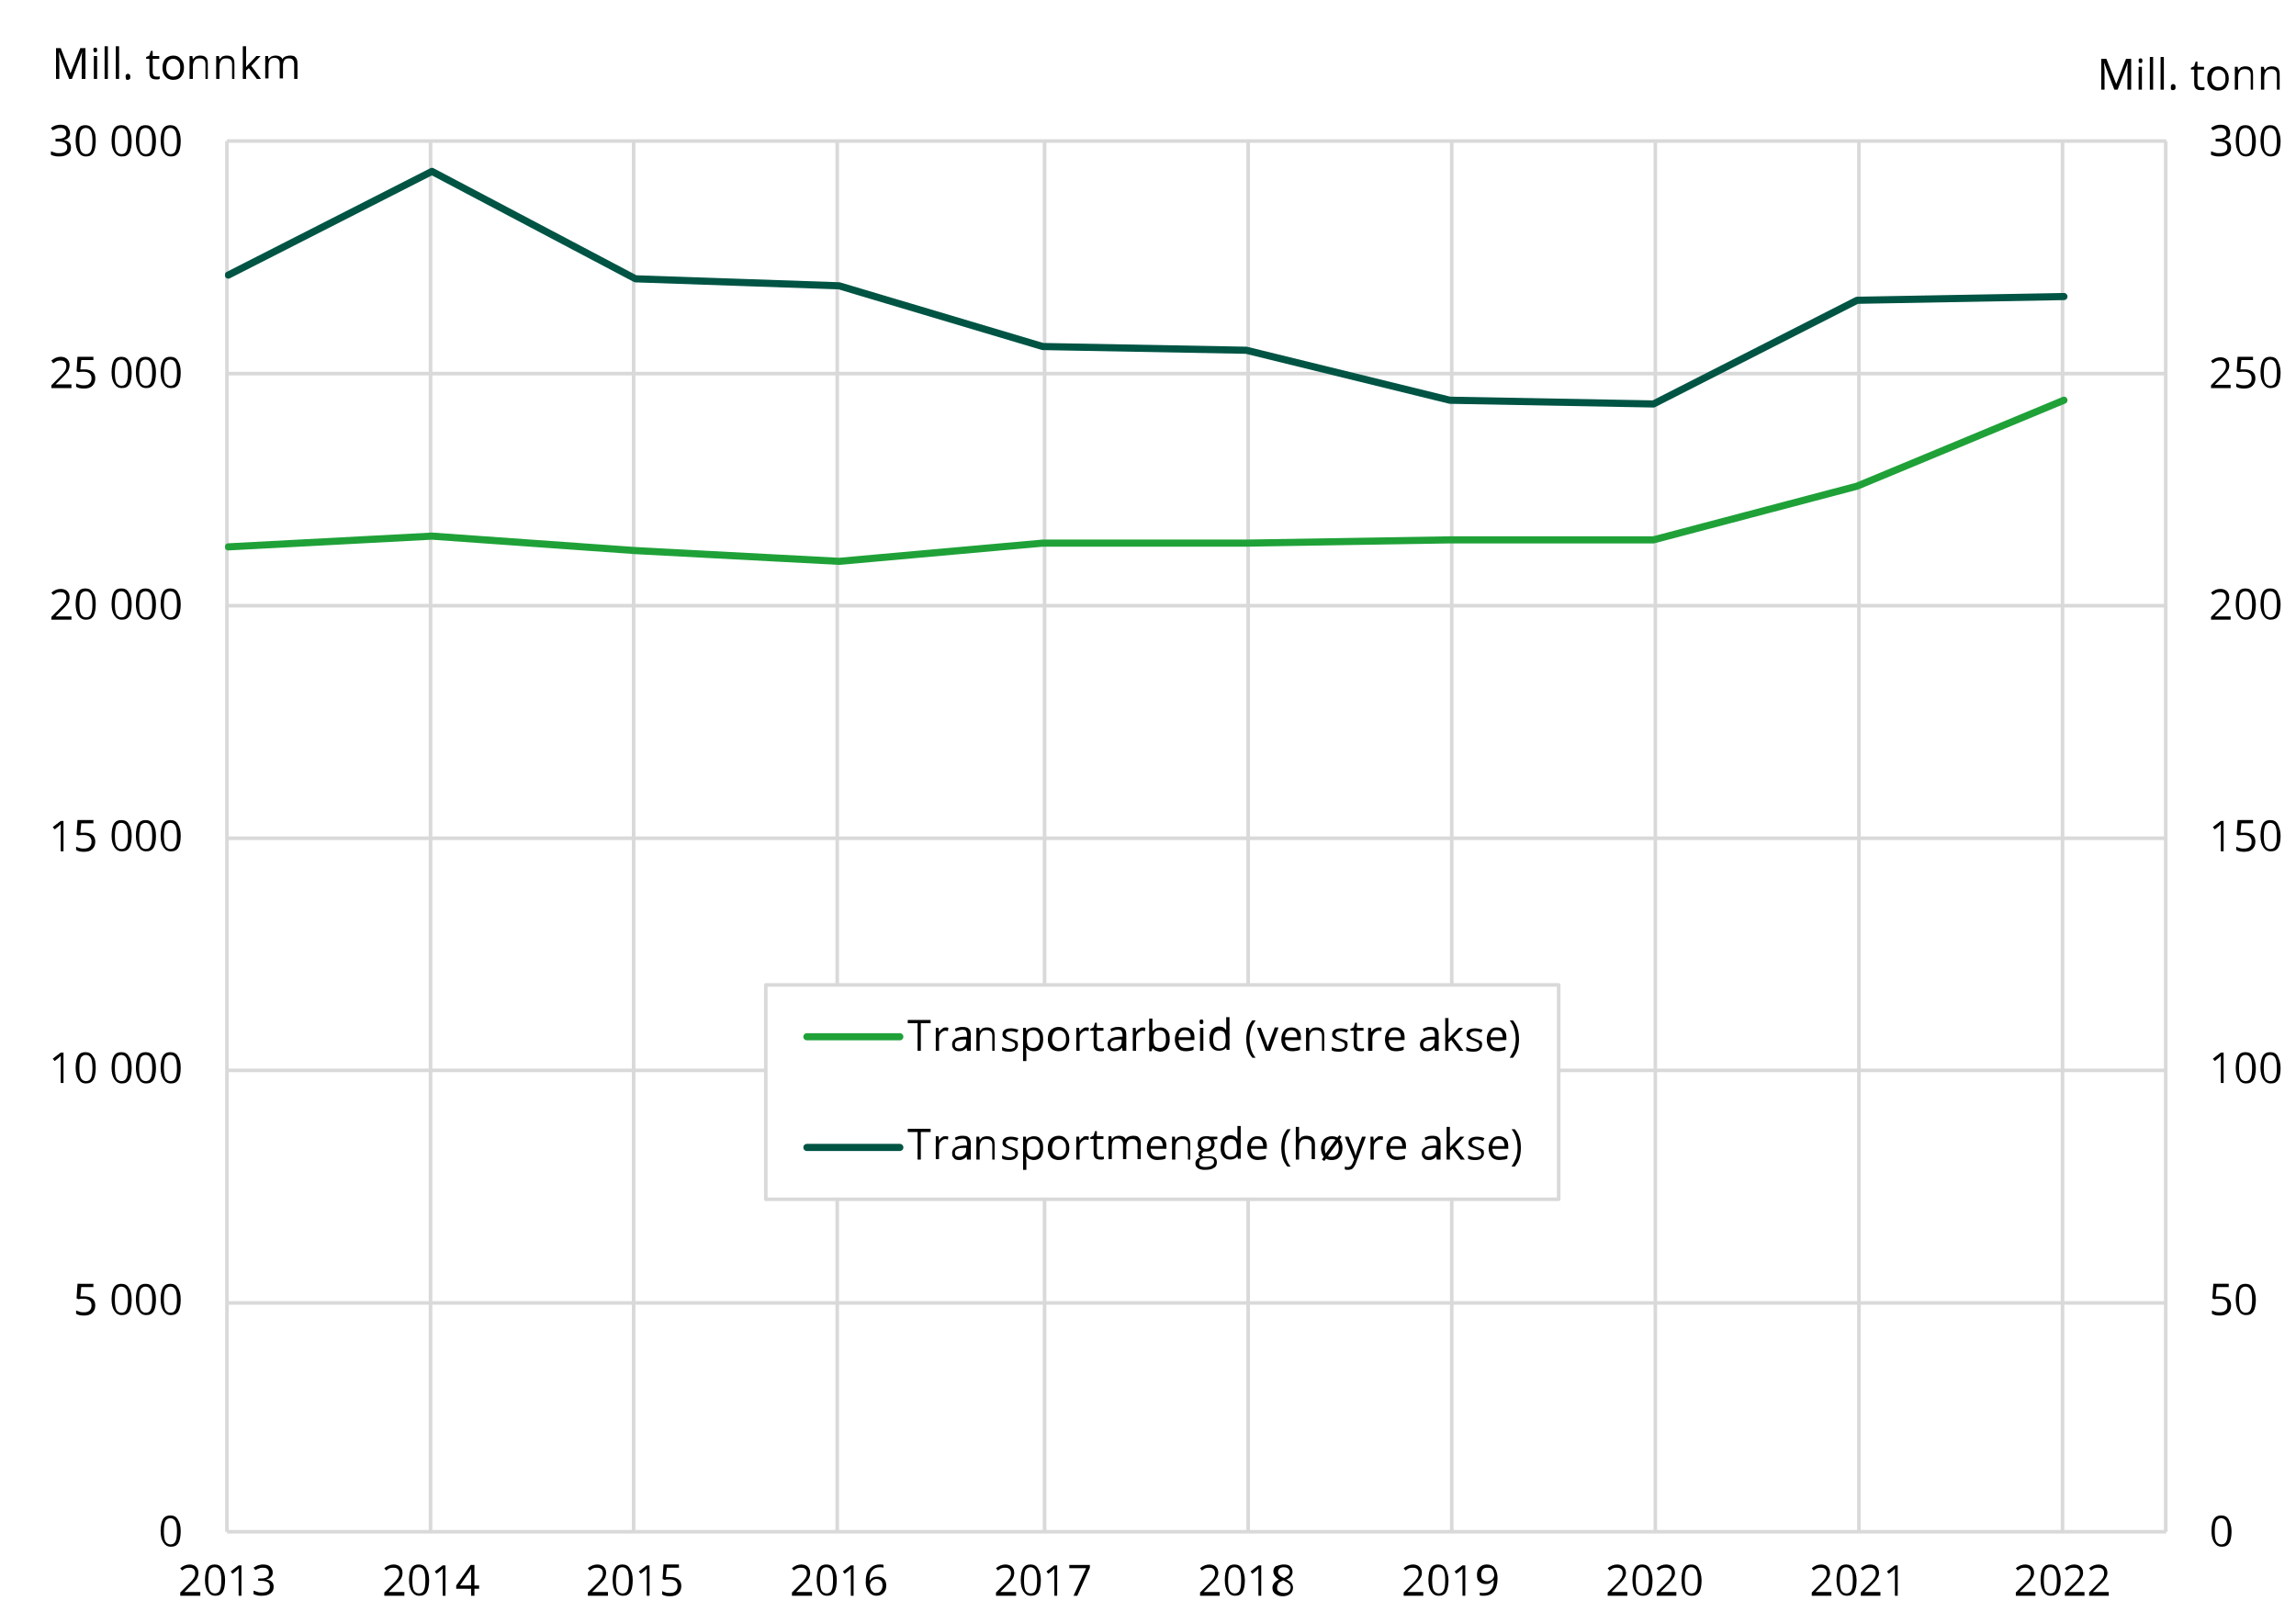 <?xml version="1.0" encoding="utf-8"?>
<!-- Generator: Adobe Illustrator 27.4.1, SVG Export Plug-In . SVG Version: 6.00 Build 0)  -->
<svg version="1.1" id="Layer_1" xmlns="http://www.w3.org/2000/svg" xmlns:xlink="http://www.w3.org/1999/xlink" x="0px" y="0px"
	 viewBox="0 0 491.7 347.5" style="enable-background:new 0 0 491.7 347.5;" xml:space="preserve">
<style type="text/css">
	.st0{fill-rule:evenodd;clip-rule:evenodd;fill:#FFFFFF;}
	
		.st1{clip-path:url(#SVGID_00000129910764917255211500000005630007080977683376_);fill:none;stroke:#D9D9D9;stroke-width:0.766;stroke-linejoin:round;stroke-miterlimit:10;}
	
		.st2{clip-path:url(#SVGID_00000129195475420045324170000007829592131740922242_);fill:none;stroke:#D9D9D9;stroke-width:0.766;stroke-linejoin:round;stroke-miterlimit:10;}
	
		.st3{clip-path:url(#SVGID_00000002346181923725711960000005206019573939712906_);fill:none;stroke:#D9D9D9;stroke-width:0.766;stroke-linejoin:round;stroke-miterlimit:10;}
	
		.st4{clip-path:url(#SVGID_00000182505729485756627250000017141672732601299883_);fill:none;stroke:#1FA138;stroke-width:1.531;stroke-linecap:round;stroke-linejoin:round;stroke-miterlimit:10;}
	
		.st5{clip-path:url(#SVGID_00000085228893671012998920000018191440385337451431_);fill:none;stroke:#005444;stroke-width:1.531;stroke-linecap:round;stroke-linejoin:round;stroke-miterlimit:10;}
	.st6{clip-path:url(#SVGID_00000049215136564592570630000015317538740425643194_);}
	.st7{clip-path:url(#SVGID_00000067950519502132136170000006666865773172963473_);}
	.st8{clip-path:url(#SVGID_00000087398481482517853160000016632508418593606027_);}
	.st9{clip-path:url(#SVGID_00000002385227644702190880000006679066359638124434_);}
	.st10{clip-path:url(#SVGID_00000170990269331923112980000000849688133049574831_);}
	.st11{clip-path:url(#SVGID_00000183967753293685797370000000072487269455414932_);}
	.st12{clip-path:url(#SVGID_00000036953692794770007920000000716027074543716516_);}
	.st13{clip-path:url(#SVGID_00000180350817504799819660000014182573316972015521_);}
	.st14{clip-path:url(#SVGID_00000074430505935784321810000011407475973788901044_);}
	.st15{clip-path:url(#SVGID_00000085250707254931599660000007723627866563170210_);}
	.st16{clip-path:url(#SVGID_00000062151832577300234710000016191465906896782213_);}
	.st17{clip-path:url(#SVGID_00000100365633519970965320000009848295489795827091_);}
	.st18{clip-path:url(#SVGID_00000049210955778048353510000015542598394584869008_);}
	.st19{clip-path:url(#SVGID_00000103264610172896688300000011981266592870139815_);}
	.st20{clip-path:url(#SVGID_00000155131204196766064880000014804657226725242811_);}
	.st21{clip-path:url(#SVGID_00000049213492885850157300000017601952501087623096_);}
	.st22{clip-path:url(#SVGID_00000059285379144200208150000006806461962587597469_);}
	.st23{clip-path:url(#SVGID_00000065046480175750427150000011144485837756404103_);}
	.st24{clip-path:url(#SVGID_00000071536461387514293660000016102048672604843419_);}
	.st25{clip-path:url(#SVGID_00000009550869247990070240000010997966981025682325_);}
	.st26{clip-path:url(#SVGID_00000128457969232481734630000001109709853394865330_);}
	.st27{clip-path:url(#SVGID_00000129194620851958421300000005445165132404193667_);}
	.st28{clip-path:url(#SVGID_00000017506394149036931020000016289527832244780174_);}
	.st29{clip-path:url(#SVGID_00000129913414500553055510000016250360645316505484_);}
	.st30{clip-path:url(#SVGID_00000045581236612416237740000009800920654988437676_);}
	.st31{clip-path:url(#SVGID_00000034777068036160826160000002692492729103040653_);}
	.st32{clip-path:url(#SVGID_00000150788683643132399770000005673653208841895345_);}
	.st33{clip-path:url(#SVGID_00000127017101025805065240000014010695187966213809_);}
	.st34{clip-path:url(#SVGID_00000171693935567237205330000014046736002906535573_);}
	.st35{clip-path:url(#SVGID_00000139978130141006576410000001525436096506248066_);}
	.st36{clip-path:url(#SVGID_00000156580372925442783580000010936219652059328931_);}
	.st37{clip-path:url(#SVGID_00000031899473917105525600000013280451375716155539_);}
	.st38{clip-path:url(#SVGID_00000035528291412100436860000012838501712410608781_);}
	.st39{clip-path:url(#SVGID_00000008871185429167901320000003495231427239188629_);}
	.st40{clip-path:url(#SVGID_00000103969247808357335860000018072906867311207597_);}
	.st41{clip-path:url(#SVGID_00000126309333249104680190000015296535738543899018_);}
	.st42{clip-path:url(#SVGID_00000089567260231593740530000005706823401320641705_);}
	.st43{clip-path:url(#SVGID_00000150088486918720283920000016008957099124591778_);}
	.st44{clip-path:url(#SVGID_00000018949929458912482810000012788158120395411093_);}
	.st45{clip-path:url(#SVGID_00000067216572817470054640000002475737005779851440_);}
	.st46{clip-path:url(#SVGID_00000041278114167754427870000005733590371296744842_);}
	.st47{clip-path:url(#SVGID_00000098222232579142059500000008255846063341435562_);}
	.st48{clip-path:url(#SVGID_00000013170577192367908610000005314180247368150696_);}
	.st49{clip-path:url(#SVGID_00000077301648710988339990000009188118292639623073_);}
	.st50{clip-path:url(#SVGID_00000145036886024967185010000000636737180552714117_);}
	.st51{clip-path:url(#SVGID_00000060014272943807905290000008485312980956063416_);}
	.st52{clip-path:url(#SVGID_00000052800276201049996160000004194060334038234252_);}
	.st53{clip-path:url(#SVGID_00000161615951975873134730000015058499014506898849_);}
	.st54{clip-path:url(#SVGID_00000090291217081464578860000015751318716862748576_);}
	.st55{clip-path:url(#SVGID_00000181779447803857694690000015021912361565643416_);}
	.st56{clip-path:url(#SVGID_00000088827265865289270680000013097234742619001239_);}
	.st57{clip-path:url(#SVGID_00000044864841655377078900000015223695018813889976_);}
	
		.st58{clip-path:url(#SVGID_00000062158134942973765010000006571917325353011329_);fill-rule:evenodd;clip-rule:evenodd;fill:#FFFFFF;}
	
		.st59{clip-path:url(#SVGID_00000062158134942973765010000006571917325353011329_);fill:none;stroke:#D9D9D9;stroke-width:0.766;stroke-linejoin:round;stroke-miterlimit:10;}
	
		.st60{clip-path:url(#SVGID_00000056402695863491802480000002527782617652994217_);fill:none;stroke:#1FA138;stroke-width:1.531;stroke-linecap:round;stroke-linejoin:round;stroke-miterlimit:10;}
	.st61{clip-path:url(#SVGID_00000117672799163857174860000004716271068712963721_);}
	.st62{clip-path:url(#SVGID_00000014629619263840982270000010615910345767902115_);}
	
		.st63{clip-path:url(#SVGID_00000005267871923553683460000007537779979788330908_);fill:none;stroke:#005444;stroke-width:1.531;stroke-linecap:round;stroke-linejoin:round;stroke-miterlimit:10;}
	.st64{clip-path:url(#SVGID_00000064343452430050387510000001358479424438102705_);}
	.st65{clip-path:url(#SVGID_00000027575588789862026230000015778762371038914495_);}
</style>
<g>
	<polygon class="st0" points="0,0 491.7,0 491.7,347.5 0,347.5 0,0 	"/>
	<polygon class="st0" points="48.9,30.6 463.4,30.6 463.4,328.3 48.9,328.3 48.9,30.6 	"/>
	<g>
		<defs>
			<polygon id="SVGID_1_" points="0,346.7 491,346.7 491,0 0,0 0,346.7 			"/>
		</defs>
		<clipPath id="SVGID_00000111896378302814311460000012265400604080120242_">
			<use xlink:href="#SVGID_1_"  style="overflow:visible;"/>
		</clipPath>
		
			<path style="clip-path:url(#SVGID_00000111896378302814311460000012265400604080120242_);fill:none;stroke:#D9D9D9;stroke-width:0.766;stroke-linejoin:round;stroke-miterlimit:10;" d="
			M48.6,328h415.3 M48.6,279h415.3 M48.6,229.2h415.3 M48.6,179.5h415.3 M48.6,129.7h415.3 M48.6,80h415.3 M48.6,30.2h415.3"/>
	</g>
	<g>
		<defs>
			<polygon id="SVGID_00000163794313318771513110000015368509047274417854_" points="0,346.7 491,346.7 491,0 0,0 0,346.7 			"/>
		</defs>
		<clipPath id="SVGID_00000100374399456076100720000010189790894556213650_">
			<use xlink:href="#SVGID_00000163794313318771513110000015368509047274417854_"  style="overflow:visible;"/>
		</clipPath>
		
			<path style="clip-path:url(#SVGID_00000100374399456076100720000010189790894556213650_);fill:none;stroke:#D9D9D9;stroke-width:0.766;stroke-linejoin:round;stroke-miterlimit:10;" d="
			M48.6,30.2V328 M92.2,30.2V328 M135.7,30.2V328 M179.3,30.2V328 M223.7,30.2V328 M267.3,30.2V328 M310.9,30.2V328 M354.5,30.2V328
			 M398.1,30.2V328 M441.7,30.2V328"/>
	</g>
	<g>
		<defs>
			<polygon id="SVGID_00000155836163071924455740000006081900042883014840_" points="0,346.7 491,346.7 491,0 0,0 0,346.7 			"/>
		</defs>
		<clipPath id="SVGID_00000040541826257702213220000007174940003504961682_">
			<use xlink:href="#SVGID_00000155836163071924455740000006081900042883014840_"  style="overflow:visible;"/>
		</clipPath>
		
			<line style="clip-path:url(#SVGID_00000040541826257702213220000007174940003504961682_);fill:none;stroke:#D9D9D9;stroke-width:0.766;stroke-linejoin:round;stroke-miterlimit:10;" x1="463.8" y1="328" x2="463.8" y2="30.2"/>
	</g>
	<g>
		<defs>
			<polygon id="SVGID_00000004535099590463532350000004173667129341508234_" points="48.2,328.3 464.2,328.3 464.2,29.8 48.2,29.8 
				48.2,328.3 			"/>
		</defs>
		<clipPath id="SVGID_00000086656250770381067030000012971620708484809094_">
			<use xlink:href="#SVGID_00000004535099590463532350000004173667129341508234_"  style="overflow:visible;"/>
		</clipPath>
		
			<polyline style="clip-path:url(#SVGID_00000086656250770381067030000012971620708484809094_);fill:none;stroke:#1FA138;stroke-width:1.531;stroke-linecap:round;stroke-linejoin:round;stroke-miterlimit:10;" points="
			48.9,117.1 92.5,114.8 136.1,117.9 179.7,120.2 223.3,116.3 266.9,116.3 310.5,115.6 354.1,115.6 397.7,104.1 442,85.7 		"/>
	</g>
	<g>
		<defs>
			<polygon id="SVGID_00000127744613591781409740000010183827685675137207_" points="48.2,328.3 464.2,328.3 464.2,29.8 48.2,29.8 
				48.2,328.3 			"/>
		</defs>
		<clipPath id="SVGID_00000081641199605665246590000009949263773482610598_">
			<use xlink:href="#SVGID_00000127744613591781409740000010183827685675137207_"  style="overflow:visible;"/>
		</clipPath>
		
			<polyline style="clip-path:url(#SVGID_00000081641199605665246590000009949263773482610598_);fill:none;stroke:#005444;stroke-width:1.531;stroke-linecap:round;stroke-linejoin:round;stroke-miterlimit:10;" points="
			48.9,58.9 92.5,36.7 136.1,59.7 179.7,61.2 223.3,74.2 266.9,75 310.5,85.7 354.1,86.5 397.7,64.3 442,63.5 		"/>
	</g>
	<g>
		<defs>
			<polygon id="SVGID_00000072261842556955866620000003056503099379924643_" points="0,346.7 491,346.7 491,0 0,0 0,346.7 			"/>
		</defs>
		<clipPath id="SVGID_00000147940098321192711380000011239604163266106516_">
			<use xlink:href="#SVGID_00000072261842556955866620000003056503099379924643_"  style="overflow:visible;"/>
		</clipPath>
		<g style="clip-path:url(#SVGID_00000147940098321192711380000011239604163266106516_);">
			<defs>
				<rect id="SVGID_00000124860304762614088790000016414762805806294695_" width="491" height="346.7"/>
			</defs>
			<clipPath id="SVGID_00000086668346771624474220000001715602653888496295_">
				<use xlink:href="#SVGID_00000124860304762614088790000016414762805806294695_"  style="overflow:visible;"/>
			</clipPath>
			<g style="clip-path:url(#SVGID_00000086668346771624474220000001715602653888496295_);">
				<path d="M477.9,327.9c0,1.1-0.2,2-0.5,2.5c-0.4,0.6-0.9,0.8-1.6,0.8c-0.7,0-1.2-0.3-1.6-0.9c-0.4-0.6-0.6-1.4-0.6-2.5
					c0-1.1,0.2-2,0.5-2.5c0.4-0.6,0.9-0.8,1.6-0.8c0.7,0,1.3,0.3,1.6,0.9S477.9,326.8,477.9,327.9z M474.3,327.9
					c0,1,0.1,1.6,0.3,2.1c0.2,0.4,0.6,0.7,1.1,0.7c0.5,0,0.9-0.2,1.1-0.7c0.2-0.4,0.3-1.1,0.3-2.1s-0.1-1.6-0.3-2.1
					c-0.2-0.4-0.6-0.7-1.1-0.7c-0.5,0-0.8,0.2-1.1,0.6C474.4,326.2,474.3,326.9,474.3,327.9z"/>
			</g>
		</g>
	</g>
	<g>
		<defs>
			<polygon id="SVGID_00000118393952464926641560000018155327107010359184_" points="0,346.7 491,346.7 491,0 0,0 0,346.7 			"/>
		</defs>
		<clipPath id="SVGID_00000167397971580521098140000012925637841611279755_">
			<use xlink:href="#SVGID_00000118393952464926641560000018155327107010359184_"  style="overflow:visible;"/>
		</clipPath>
		<g style="clip-path:url(#SVGID_00000167397971580521098140000012925637841611279755_);">
			<defs>
				<rect id="SVGID_00000059309510074502107880000017124151331534489012_" width="491" height="346.7"/>
			</defs>
			<clipPath id="SVGID_00000062897945802364829610000012125916672907918982_">
				<use xlink:href="#SVGID_00000059309510074502107880000017124151331534489012_"  style="overflow:visible;"/>
			</clipPath>
			<g style="clip-path:url(#SVGID_00000062897945802364829610000012125916672907918982_);">
				<path d="M475.6,277.6c0.7,0,1.2,0.2,1.6,0.5c0.4,0.3,0.6,0.8,0.6,1.4c0,0.7-0.2,1.2-0.6,1.6c-0.4,0.4-1,0.6-1.8,0.6
					c-0.7,0-1.3-0.1-1.7-0.4v-0.7c0.2,0.1,0.5,0.2,0.8,0.3c0.3,0.1,0.6,0.1,0.9,0.1c0.5,0,0.9-0.1,1.2-0.4c0.3-0.2,0.4-0.6,0.4-1.1
					c0-0.9-0.6-1.4-1.7-1.4c-0.3,0-0.7,0-1.1,0.1l-0.4-0.2l0.2-3.1h3.3v0.7h-2.6l-0.2,2C474.9,277.6,475.2,277.6,475.6,277.6z"/>
				<path d="M483.1,278.3c0,1.1-0.2,2-0.5,2.5c-0.4,0.6-0.9,0.8-1.6,0.8c-0.7,0-1.2-0.3-1.6-0.9c-0.4-0.6-0.6-1.4-0.6-2.5
					c0-1.1,0.2-2,0.5-2.5c0.4-0.6,0.9-0.8,1.6-0.8c0.7,0,1.3,0.3,1.6,0.9S483.1,277.2,483.1,278.3z M479.5,278.3
					c0,1,0.1,1.6,0.3,2.1c0.2,0.4,0.6,0.7,1.1,0.7c0.5,0,0.9-0.2,1.1-0.7c0.2-0.4,0.3-1.1,0.3-2.1s-0.1-1.6-0.3-2.1
					c-0.2-0.4-0.6-0.7-1.1-0.7c-0.5,0-0.8,0.2-1.1,0.6C479.6,276.6,479.5,277.3,479.5,278.3z"/>
			</g>
		</g>
	</g>
	<g>
		<defs>
			<polygon id="SVGID_00000108307333936760259920000001426900988064520092_" points="0,346.7 491,346.7 491,0 0,0 0,346.7 			"/>
		</defs>
		<clipPath id="SVGID_00000151543582723317782420000016931152411011707024_">
			<use xlink:href="#SVGID_00000108307333936760259920000001426900988064520092_"  style="overflow:visible;"/>
		</clipPath>
		<g style="clip-path:url(#SVGID_00000151543582723317782420000016931152411011707024_);">
			<defs>
				<rect id="SVGID_00000069375133106890367700000012383634636239099018_" width="491" height="346.7"/>
			</defs>
			<clipPath id="SVGID_00000029734891752821045500000014322923777948267680_">
				<use xlink:href="#SVGID_00000069375133106890367700000012383634636239099018_"  style="overflow:visible;"/>
			</clipPath>
			<g style="clip-path:url(#SVGID_00000029734891752821045500000014322923777948267680_);">
				<path d="M476.3,231.9h-0.7v-4.7c0-0.4,0-0.8,0-1.1c-0.1,0.1-0.1,0.1-0.2,0.2c-0.1,0.1-0.4,0.4-1.1,0.9l-0.4-0.5l1.7-1.3h0.6
					V231.9z"/>
				<path d="M483.1,228.7c0,1.1-0.2,2-0.5,2.5c-0.4,0.6-0.9,0.8-1.6,0.8c-0.7,0-1.2-0.3-1.6-0.9c-0.4-0.6-0.6-1.4-0.6-2.5
					c0-1.1,0.2-2,0.5-2.5c0.4-0.6,0.9-0.8,1.6-0.8c0.7,0,1.3,0.3,1.6,0.9S483.1,227.6,483.1,228.7z M479.5,228.7
					c0,1,0.1,1.6,0.3,2.1c0.2,0.4,0.6,0.7,1.1,0.7c0.5,0,0.9-0.2,1.1-0.7c0.2-0.4,0.3-1.1,0.3-2.1s-0.1-1.6-0.3-2.1
					c-0.2-0.4-0.6-0.7-1.1-0.7c-0.5,0-0.8,0.2-1.1,0.6C479.6,227,479.5,227.7,479.5,228.7z"/>
				<path d="M488.4,228.7c0,1.1-0.2,2-0.5,2.5c-0.4,0.6-0.9,0.8-1.6,0.8c-0.7,0-1.2-0.3-1.6-0.9c-0.4-0.6-0.6-1.4-0.6-2.5
					c0-1.1,0.2-2,0.5-2.5c0.4-0.6,0.9-0.8,1.6-0.8c0.7,0,1.3,0.3,1.6,0.9S488.4,227.6,488.4,228.7z M484.8,228.7
					c0,1,0.1,1.6,0.3,2.1c0.2,0.4,0.6,0.7,1.1,0.7c0.5,0,0.9-0.2,1.1-0.7c0.2-0.4,0.3-1.1,0.3-2.1s-0.1-1.6-0.3-2.1
					c-0.2-0.4-0.6-0.7-1.1-0.7c-0.5,0-0.8,0.2-1.1,0.6C484.9,227,484.8,227.7,484.8,228.7z"/>
			</g>
		</g>
	</g>
	<g>
		<defs>
			<polygon id="SVGID_00000054951787859335821250000000798244319450602880_" points="0,346.7 491,346.7 491,0 0,0 0,346.7 			"/>
		</defs>
		<clipPath id="SVGID_00000143575650488864129410000014958829917944351367_">
			<use xlink:href="#SVGID_00000054951787859335821250000000798244319450602880_"  style="overflow:visible;"/>
		</clipPath>
		<g style="clip-path:url(#SVGID_00000143575650488864129410000014958829917944351367_);">
			<defs>
				<rect id="SVGID_00000101091852538055236530000000011462060585305535_" width="491" height="346.7"/>
			</defs>
			<clipPath id="SVGID_00000054981242030521342700000014244885169660465586_">
				<use xlink:href="#SVGID_00000101091852538055236530000000011462060585305535_"  style="overflow:visible;"/>
			</clipPath>
			<g style="clip-path:url(#SVGID_00000054981242030521342700000014244885169660465586_);">
				<path d="M476.3,182.3h-0.7v-4.7c0-0.4,0-0.8,0-1.1c-0.1,0.1-0.1,0.1-0.2,0.2c-0.1,0.1-0.4,0.4-1.1,0.9l-0.4-0.5l1.7-1.3h0.6
					V182.3z"/>
				<path d="M480.8,178.3c0.7,0,1.2,0.2,1.6,0.5c0.4,0.3,0.6,0.8,0.6,1.4c0,0.7-0.2,1.2-0.6,1.6c-0.4,0.4-1,0.6-1.8,0.6
					c-0.7,0-1.3-0.1-1.7-0.4v-0.7c0.2,0.1,0.5,0.2,0.8,0.3c0.3,0.1,0.6,0.1,0.9,0.1c0.5,0,0.9-0.1,1.2-0.4c0.3-0.2,0.4-0.6,0.4-1.1
					c0-0.9-0.6-1.4-1.7-1.4c-0.3,0-0.7,0-1.1,0.1l-0.4-0.2l0.2-3.1h3.3v0.7H480l-0.2,2C480.1,178.4,480.5,178.3,480.8,178.3z"/>
				<path d="M488.4,179c0,1.1-0.2,2-0.5,2.5c-0.4,0.6-0.9,0.8-1.6,0.8c-0.7,0-1.2-0.3-1.6-0.9c-0.4-0.6-0.6-1.4-0.6-2.5
					c0-1.1,0.2-2,0.5-2.5c0.4-0.6,0.9-0.8,1.6-0.8c0.7,0,1.3,0.3,1.6,0.9S488.4,177.9,488.4,179z M484.8,179c0,1,0.1,1.6,0.3,2.1
					c0.2,0.4,0.6,0.7,1.1,0.7c0.5,0,0.9-0.2,1.1-0.7c0.2-0.4,0.3-1.1,0.3-2.1s-0.1-1.6-0.3-2.1c-0.2-0.4-0.6-0.7-1.1-0.7
					c-0.5,0-0.8,0.2-1.1,0.6C484.9,177.4,484.8,178.1,484.8,179z"/>
			</g>
		</g>
	</g>
	<g>
		<defs>
			<polygon id="SVGID_00000137092286420488851240000000018232905001339780_" points="0,346.7 491,346.7 491,0 0,0 0,346.7 			"/>
		</defs>
		<clipPath id="SVGID_00000128483546445650344470000009533353416760116107_">
			<use xlink:href="#SVGID_00000137092286420488851240000000018232905001339780_"  style="overflow:visible;"/>
		</clipPath>
		<g style="clip-path:url(#SVGID_00000128483546445650344470000009533353416760116107_);">
			<defs>
				<rect id="SVGID_00000050664989984180596560000013842785817246733955_" width="491" height="346.7"/>
			</defs>
			<clipPath id="SVGID_00000167358121883218390490000011674132771822379443_">
				<use xlink:href="#SVGID_00000050664989984180596560000013842785817246733955_"  style="overflow:visible;"/>
			</clipPath>
			<g style="clip-path:url(#SVGID_00000167358121883218390490000011674132771822379443_);">
				<path d="M477.8,132.7h-4.3v-0.6l1.7-1.7c0.5-0.5,0.9-0.9,1-1.1c0.2-0.2,0.3-0.4,0.4-0.7c0.1-0.2,0.1-0.4,0.1-0.7
					c0-0.4-0.1-0.6-0.3-0.8c-0.2-0.2-0.5-0.3-0.9-0.3c-0.3,0-0.5,0-0.8,0.1c-0.2,0.1-0.5,0.3-0.8,0.5l-0.4-0.5
					c0.6-0.5,1.3-0.8,2-0.8c0.6,0,1.1,0.2,1.4,0.5s0.5,0.7,0.5,1.3c0,0.4-0.1,0.8-0.4,1.2c-0.2,0.4-0.7,0.9-1.3,1.5l-1.4,1.4v0h3.4
					V132.7z"/>
				<path d="M483.1,129.4c0,1.1-0.2,2-0.5,2.5s-0.9,0.8-1.6,0.8c-0.7,0-1.2-0.3-1.6-0.9c-0.4-0.6-0.6-1.4-0.6-2.5
					c0-1.1,0.2-2,0.5-2.5c0.4-0.6,0.9-0.8,1.6-0.8c0.7,0,1.3,0.3,1.6,0.9S483.1,128.3,483.1,129.4z M479.5,129.4
					c0,1,0.1,1.6,0.3,2.1c0.2,0.4,0.6,0.7,1.1,0.7c0.5,0,0.9-0.2,1.1-0.7s0.3-1.1,0.3-2.1s-0.1-1.6-0.3-2.1
					c-0.2-0.4-0.6-0.7-1.1-0.7c-0.5,0-0.8,0.2-1.1,0.6C479.6,127.8,479.5,128.5,479.5,129.4z"/>
				<path d="M488.4,129.4c0,1.1-0.2,2-0.5,2.5s-0.9,0.8-1.6,0.8c-0.7,0-1.2-0.3-1.6-0.9c-0.4-0.6-0.6-1.4-0.6-2.5
					c0-1.1,0.2-2,0.5-2.5c0.4-0.6,0.9-0.8,1.6-0.8c0.7,0,1.3,0.3,1.6,0.9S488.4,128.3,488.4,129.4z M484.8,129.4
					c0,1,0.1,1.6,0.3,2.1c0.2,0.4,0.6,0.7,1.1,0.7c0.5,0,0.9-0.2,1.1-0.7s0.3-1.1,0.3-2.1s-0.1-1.6-0.3-2.1
					c-0.2-0.4-0.6-0.7-1.1-0.7c-0.5,0-0.8,0.2-1.1,0.6C484.9,127.8,484.8,128.5,484.8,129.4z"/>
			</g>
		</g>
	</g>
	<g>
		<defs>
			<polygon id="SVGID_00000113344320405390873730000011788767610844106405_" points="0,346.7 491,346.7 491,0 0,0 0,346.7 			"/>
		</defs>
		<clipPath id="SVGID_00000065033469463529546620000012678129278528523911_">
			<use xlink:href="#SVGID_00000113344320405390873730000011788767610844106405_"  style="overflow:visible;"/>
		</clipPath>
		<g style="clip-path:url(#SVGID_00000065033469463529546620000012678129278528523911_);">
			<defs>
				<rect id="SVGID_00000047779627982075890750000008775875729188955778_" width="491" height="346.7"/>
			</defs>
			<clipPath id="SVGID_00000080913425433560473280000006170850048581216161_">
				<use xlink:href="#SVGID_00000047779627982075890750000008775875729188955778_"  style="overflow:visible;"/>
			</clipPath>
			<g style="clip-path:url(#SVGID_00000080913425433560473280000006170850048581216161_);">
				<path d="M477.8,83.1h-4.3v-0.6l1.7-1.7c0.5-0.5,0.9-0.9,1-1.1c0.2-0.2,0.3-0.4,0.4-0.7c0.1-0.2,0.1-0.4,0.1-0.7
					c0-0.4-0.1-0.6-0.3-0.8c-0.2-0.2-0.5-0.3-0.9-0.3c-0.3,0-0.5,0-0.8,0.1c-0.2,0.1-0.5,0.3-0.8,0.5l-0.4-0.5
					c0.6-0.5,1.3-0.8,2-0.8c0.6,0,1.1,0.2,1.4,0.5s0.5,0.7,0.5,1.3c0,0.4-0.1,0.8-0.4,1.2c-0.2,0.4-0.7,0.9-1.3,1.5l-1.4,1.4v0h3.4
					V83.1z"/>
				<path d="M480.8,79.1c0.7,0,1.2,0.2,1.6,0.5s0.6,0.8,0.6,1.4c0,0.7-0.2,1.2-0.6,1.6s-1,0.6-1.8,0.6c-0.7,0-1.3-0.1-1.7-0.4v-0.7
					c0.2,0.1,0.5,0.2,0.8,0.3c0.3,0.1,0.6,0.1,0.9,0.1c0.5,0,0.9-0.1,1.2-0.4c0.3-0.2,0.4-0.6,0.4-1.1c0-0.9-0.6-1.4-1.7-1.4
					c-0.3,0-0.7,0-1.1,0.1l-0.4-0.2l0.2-3.1h3.3v0.7H480l-0.2,2C480.1,79.1,480.5,79.1,480.8,79.1z"/>
				<path d="M488.4,79.8c0,1.1-0.2,2-0.5,2.5s-0.9,0.8-1.6,0.8c-0.7,0-1.2-0.3-1.6-0.9c-0.4-0.6-0.6-1.4-0.6-2.5
					c0-1.1,0.2-2,0.5-2.5c0.4-0.6,0.9-0.8,1.6-0.8c0.7,0,1.3,0.3,1.6,0.9S488.4,78.7,488.4,79.8z M484.8,79.8c0,1,0.1,1.6,0.3,2.1
					c0.2,0.4,0.6,0.7,1.1,0.7c0.5,0,0.9-0.2,1.1-0.7s0.3-1.1,0.3-2.1s-0.1-1.6-0.3-2.1c-0.2-0.4-0.6-0.7-1.1-0.7
					c-0.5,0-0.8,0.2-1.1,0.6C484.9,78.2,484.8,78.9,484.8,79.8z"/>
			</g>
		</g>
	</g>
	<g>
		<defs>
			<polygon id="SVGID_00000178897862877459653000000007736718982287202995_" points="0,346.7 491,346.7 491,0 0,0 0,346.7 			"/>
		</defs>
		<clipPath id="SVGID_00000051346687914523457030000001923242329582322614_">
			<use xlink:href="#SVGID_00000178897862877459653000000007736718982287202995_"  style="overflow:visible;"/>
		</clipPath>
		<g style="clip-path:url(#SVGID_00000051346687914523457030000001923242329582322614_);">
			<defs>
				<rect id="SVGID_00000145028990006855340770000002564274993316908164_" width="491" height="346.7"/>
			</defs>
			<clipPath id="SVGID_00000099657915485101060110000002556970492394415531_">
				<use xlink:href="#SVGID_00000145028990006855340770000002564274993316908164_"  style="overflow:visible;"/>
			</clipPath>
			<g style="clip-path:url(#SVGID_00000099657915485101060110000002556970492394415531_);">
				<path d="M477.6,28.5c0,0.4-0.1,0.8-0.4,1s-0.6,0.4-1,0.5v0c0.5,0.1,0.9,0.2,1.2,0.5s0.4,0.6,0.4,1.1c0,0.6-0.2,1.1-0.7,1.4
					c-0.4,0.3-1,0.5-1.8,0.5c-0.3,0-0.7,0-1-0.1c-0.3-0.1-0.6-0.1-0.8-0.3v-0.7c0.3,0.1,0.6,0.2,0.9,0.3c0.3,0.1,0.6,0.1,0.9,0.1
					c1.1,0,1.7-0.4,1.7-1.3c0-0.8-0.6-1.2-1.9-1.2h-0.6v-0.6h0.7c0.5,0,0.9-0.1,1.2-0.3c0.3-0.2,0.4-0.5,0.4-0.9
					c0-0.3-0.1-0.6-0.3-0.8c-0.2-0.2-0.5-0.3-0.9-0.3c-0.3,0-0.6,0-0.8,0.1s-0.5,0.2-0.9,0.4l-0.4-0.5c0.3-0.2,0.6-0.4,0.9-0.5
					s0.7-0.2,1.1-0.2c0.6,0,1.1,0.1,1.5,0.4S477.6,28,477.6,28.5z"/>
				<path d="M483.1,30.2c0,1.1-0.2,2-0.5,2.5s-0.9,0.8-1.6,0.8c-0.7,0-1.2-0.3-1.6-0.9c-0.4-0.6-0.6-1.4-0.6-2.5
					c0-1.1,0.2-2,0.5-2.5c0.4-0.6,0.9-0.8,1.6-0.8c0.7,0,1.3,0.3,1.6,0.9S483.1,29.1,483.1,30.2z M479.5,30.2c0,1,0.1,1.6,0.3,2.1
					c0.2,0.4,0.6,0.7,1.1,0.7c0.5,0,0.9-0.2,1.1-0.7s0.3-1.1,0.3-2.1s-0.1-1.6-0.3-2.1c-0.2-0.4-0.6-0.7-1.1-0.7
					c-0.5,0-0.8,0.2-1.1,0.6C479.6,28.5,479.5,29.2,479.5,30.2z"/>
				<path d="M488.4,30.2c0,1.1-0.2,2-0.5,2.5s-0.9,0.8-1.6,0.8c-0.7,0-1.2-0.3-1.6-0.9c-0.4-0.6-0.6-1.4-0.6-2.5
					c0-1.1,0.2-2,0.5-2.5c0.4-0.6,0.9-0.8,1.6-0.8c0.7,0,1.3,0.3,1.6,0.9S488.4,29.1,488.4,30.2z M484.8,30.2c0,1,0.1,1.6,0.3,2.1
					c0.2,0.4,0.6,0.7,1.1,0.7c0.5,0,0.9-0.2,1.1-0.7s0.3-1.1,0.3-2.1s-0.1-1.6-0.3-2.1c-0.2-0.4-0.6-0.7-1.1-0.7
					c-0.5,0-0.8,0.2-1.1,0.6C484.9,28.5,484.8,29.2,484.8,30.2z"/>
			</g>
		</g>
	</g>
	<g>
		<defs>
			<polygon id="SVGID_00000174564721050592874110000018149827465417070777_" points="0,346.7 491,346.7 491,0 0,0 0,346.7 			"/>
		</defs>
		<clipPath id="SVGID_00000163061186628884909250000000714022434973430429_">
			<use xlink:href="#SVGID_00000174564721050592874110000018149827465417070777_"  style="overflow:visible;"/>
		</clipPath>
		<g style="clip-path:url(#SVGID_00000163061186628884909250000000714022434973430429_);">
			<defs>
				<rect id="SVGID_00000141418883387779657470000017148931977374855614_" width="491" height="346.7"/>
			</defs>
			<clipPath id="SVGID_00000043423496205518030010000002878689863375854741_">
				<use xlink:href="#SVGID_00000141418883387779657470000017148931977374855614_"  style="overflow:visible;"/>
			</clipPath>
			<g style="clip-path:url(#SVGID_00000043423496205518030010000002878689863375854741_);">
				<path d="M38.7,327.9c0,1.1-0.2,2-0.5,2.5c-0.4,0.6-0.9,0.8-1.6,0.8c-0.7,0-1.2-0.3-1.6-0.9c-0.4-0.6-0.6-1.4-0.6-2.5
					c0-1.1,0.2-2,0.5-2.5c0.4-0.6,0.9-0.8,1.6-0.8c0.7,0,1.3,0.3,1.6,0.9C38.5,326,38.7,326.8,38.7,327.9z M35.1,327.9
					c0,1,0.1,1.6,0.3,2.1c0.2,0.4,0.6,0.7,1.1,0.7c0.5,0,0.9-0.2,1.1-0.7c0.2-0.4,0.3-1.1,0.3-2.1s-0.1-1.6-0.3-2.1
					c-0.2-0.4-0.6-0.7-1.1-0.7c-0.5,0-0.8,0.2-1.1,0.6C35.2,326.2,35.1,326.9,35.1,327.9z"/>
			</g>
		</g>
	</g>
	<g>
		<defs>
			<polygon id="SVGID_00000052806649331814436990000014322007432342178187_" points="0,346.7 491,346.7 491,0 0,0 0,346.7 			"/>
		</defs>
		<clipPath id="SVGID_00000155828639233134004200000017624074442447304838_">
			<use xlink:href="#SVGID_00000052806649331814436990000014322007432342178187_"  style="overflow:visible;"/>
		</clipPath>
		<g style="clip-path:url(#SVGID_00000155828639233134004200000017624074442447304838_);">
			<defs>
				<rect id="SVGID_00000065774559228865591320000011067915851942807469_" width="491" height="346.7"/>
			</defs>
			<clipPath id="SVGID_00000108281730551362233700000010912225628839661729_">
				<use xlink:href="#SVGID_00000065774559228865591320000011067915851942807469_"  style="overflow:visible;"/>
			</clipPath>
			<g style="clip-path:url(#SVGID_00000108281730551362233700000010912225628839661729_);">
				<path d="M18.2,277.6c0.7,0,1.2,0.2,1.6,0.5c0.4,0.3,0.6,0.8,0.6,1.4c0,0.7-0.2,1.2-0.6,1.6c-0.4,0.4-1,0.6-1.8,0.6
					c-0.7,0-1.3-0.1-1.7-0.4v-0.7c0.2,0.1,0.5,0.2,0.8,0.3c0.3,0.1,0.6,0.1,0.9,0.1c0.5,0,0.9-0.1,1.2-0.4s0.4-0.6,0.4-1.1
					c0-0.9-0.6-1.4-1.7-1.4c-0.3,0-0.7,0-1.1,0.1l-0.4-0.2l0.2-3.1H20v0.7h-2.6l-0.2,2C17.5,277.6,17.9,277.6,18.2,277.6z"/>
				<path d="M28.2,278.3c0,1.1-0.2,2-0.5,2.5c-0.4,0.6-0.9,0.8-1.6,0.8c-0.7,0-1.2-0.3-1.6-0.9c-0.4-0.6-0.6-1.4-0.6-2.5
					c0-1.1,0.2-2,0.5-2.5c0.4-0.6,0.9-0.8,1.6-0.8c0.7,0,1.3,0.3,1.6,0.9C28,276.3,28.2,277.2,28.2,278.3z M24.6,278.3
					c0,1,0.1,1.6,0.3,2.1c0.2,0.4,0.6,0.7,1.1,0.7c0.5,0,0.9-0.2,1.1-0.7c0.2-0.4,0.3-1.1,0.3-2.1s-0.1-1.6-0.3-2.1
					c-0.2-0.4-0.6-0.7-1.1-0.7c-0.5,0-0.8,0.2-1.1,0.6C24.7,276.6,24.6,277.3,24.6,278.3z"/>
				<path d="M33.4,278.3c0,1.1-0.2,2-0.5,2.5c-0.4,0.6-0.9,0.8-1.6,0.8c-0.7,0-1.2-0.3-1.6-0.9c-0.4-0.6-0.6-1.4-0.6-2.5
					c0-1.1,0.2-2,0.5-2.5c0.4-0.6,0.9-0.8,1.6-0.8c0.7,0,1.3,0.3,1.6,0.9C33.2,276.3,33.4,277.2,33.4,278.3z M29.8,278.3
					c0,1,0.1,1.6,0.3,2.1c0.2,0.4,0.6,0.7,1.1,0.7c0.5,0,0.9-0.2,1.1-0.7c0.2-0.4,0.3-1.1,0.3-2.1s-0.1-1.6-0.3-2.1
					c-0.2-0.4-0.6-0.7-1.1-0.7c-0.5,0-0.8,0.2-1.1,0.6C29.9,276.6,29.8,277.3,29.8,278.3z"/>
				<path d="M38.7,278.3c0,1.1-0.2,2-0.5,2.5c-0.4,0.6-0.9,0.8-1.6,0.8c-0.7,0-1.2-0.3-1.6-0.9c-0.4-0.6-0.6-1.4-0.6-2.5
					c0-1.1,0.2-2,0.5-2.5c0.4-0.6,0.9-0.8,1.6-0.8c0.7,0,1.3,0.3,1.6,0.9C38.5,276.3,38.7,277.2,38.7,278.3z M35.1,278.3
					c0,1,0.1,1.6,0.3,2.1c0.2,0.4,0.6,0.7,1.1,0.7c0.5,0,0.9-0.2,1.1-0.7c0.2-0.4,0.3-1.1,0.3-2.1s-0.1-1.6-0.3-2.1
					c-0.2-0.4-0.6-0.7-1.1-0.7c-0.5,0-0.8,0.2-1.1,0.6C35.2,276.6,35.1,277.3,35.1,278.3z"/>
			</g>
		</g>
	</g>
	<g>
		<defs>
			<polygon id="SVGID_00000003101380491928301560000014034034860101190318_" points="0,346.7 491,346.7 491,0 0,0 0,346.7 			"/>
		</defs>
		<clipPath id="SVGID_00000170990632735393492880000015953668579625884071_">
			<use xlink:href="#SVGID_00000003101380491928301560000014034034860101190318_"  style="overflow:visible;"/>
		</clipPath>
		<g style="clip-path:url(#SVGID_00000170990632735393492880000015953668579625884071_);">
			<defs>
				<rect id="SVGID_00000035514231881512598830000006740121639999130754_" width="491" height="346.7"/>
			</defs>
			<clipPath id="SVGID_00000008835830416268779870000000219978010410094244_">
				<use xlink:href="#SVGID_00000035514231881512598830000006740121639999130754_"  style="overflow:visible;"/>
			</clipPath>
			<g style="clip-path:url(#SVGID_00000008835830416268779870000000219978010410094244_);">
				<path d="M13.7,231.9H13v-4.7c0-0.4,0-0.8,0-1.1c-0.1,0.1-0.1,0.1-0.2,0.2c-0.1,0.1-0.4,0.4-1.1,0.9l-0.4-0.5l1.7-1.3h0.6V231.9z
					"/>
				<path d="M20.5,228.7c0,1.1-0.2,2-0.5,2.5c-0.4,0.6-0.9,0.8-1.6,0.8c-0.7,0-1.2-0.3-1.6-0.9c-0.4-0.6-0.6-1.4-0.6-2.5
					c0-1.1,0.2-2,0.5-2.5c0.4-0.6,0.9-0.8,1.6-0.8c0.7,0,1.3,0.3,1.6,0.9C20.4,226.7,20.5,227.6,20.5,228.7z M17,228.7
					c0,1,0.1,1.6,0.3,2.1c0.2,0.4,0.6,0.7,1.1,0.7c0.5,0,0.9-0.2,1.1-0.7c0.2-0.4,0.3-1.1,0.3-2.1s-0.1-1.6-0.3-2.1
					c-0.2-0.4-0.6-0.7-1.1-0.7c-0.5,0-0.8,0.2-1.1,0.6C17.1,227,17,227.7,17,228.7z"/>
				<path d="M28.2,228.7c0,1.1-0.2,2-0.5,2.5c-0.4,0.6-0.9,0.8-1.6,0.8c-0.7,0-1.2-0.3-1.6-0.9c-0.4-0.6-0.6-1.4-0.6-2.5
					c0-1.1,0.2-2,0.5-2.5c0.4-0.6,0.9-0.8,1.6-0.8c0.7,0,1.3,0.3,1.6,0.9C28,226.7,28.2,227.6,28.2,228.7z M24.6,228.7
					c0,1,0.1,1.6,0.3,2.1c0.2,0.4,0.6,0.7,1.1,0.7c0.5,0,0.9-0.2,1.1-0.7c0.2-0.4,0.3-1.1,0.3-2.1s-0.1-1.6-0.3-2.1
					c-0.2-0.4-0.6-0.7-1.1-0.7c-0.5,0-0.8,0.2-1.1,0.6C24.7,227,24.6,227.7,24.6,228.7z"/>
				<path d="M33.4,228.7c0,1.1-0.2,2-0.5,2.5c-0.4,0.6-0.9,0.8-1.6,0.8c-0.7,0-1.2-0.3-1.6-0.9c-0.4-0.6-0.6-1.4-0.6-2.5
					c0-1.1,0.2-2,0.5-2.5c0.4-0.6,0.9-0.8,1.6-0.8c0.7,0,1.3,0.3,1.6,0.9C33.2,226.7,33.4,227.6,33.4,228.7z M29.8,228.7
					c0,1,0.1,1.6,0.3,2.1c0.2,0.4,0.6,0.7,1.1,0.7c0.5,0,0.9-0.2,1.1-0.7c0.2-0.4,0.3-1.1,0.3-2.1s-0.1-1.6-0.3-2.1
					c-0.2-0.4-0.6-0.7-1.1-0.7c-0.5,0-0.8,0.2-1.1,0.6C30,227,29.8,227.7,29.8,228.7z"/>
				<path d="M38.7,228.7c0,1.1-0.2,2-0.5,2.5c-0.4,0.6-0.9,0.8-1.6,0.8c-0.7,0-1.2-0.3-1.6-0.9c-0.4-0.6-0.6-1.4-0.6-2.5
					c0-1.1,0.2-2,0.5-2.5c0.4-0.6,0.9-0.8,1.6-0.8c0.7,0,1.3,0.3,1.6,0.9C38.5,226.7,38.7,227.6,38.7,228.7z M35.1,228.7
					c0,1,0.1,1.6,0.3,2.1c0.2,0.4,0.6,0.7,1.1,0.7c0.5,0,0.9-0.2,1.1-0.7c0.2-0.4,0.3-1.1,0.3-2.1s-0.1-1.6-0.3-2.1
					c-0.2-0.4-0.6-0.7-1.1-0.7c-0.5,0-0.8,0.2-1.1,0.6C35.2,227,35.1,227.7,35.1,228.7z"/>
			</g>
		</g>
	</g>
	<g>
		<defs>
			<polygon id="SVGID_00000143595955245480142190000011584121016272381346_" points="0,346.7 491,346.7 491,0 0,0 0,346.7 			"/>
		</defs>
		<clipPath id="SVGID_00000107581460253933829040000014754155543531428773_">
			<use xlink:href="#SVGID_00000143595955245480142190000011584121016272381346_"  style="overflow:visible;"/>
		</clipPath>
		<g style="clip-path:url(#SVGID_00000107581460253933829040000014754155543531428773_);">
			<defs>
				<rect id="SVGID_00000121961696629886473400000017176968080726608269_" width="491" height="346.7"/>
			</defs>
			<clipPath id="SVGID_00000134942812865827496520000013959919865711615157_">
				<use xlink:href="#SVGID_00000121961696629886473400000017176968080726608269_"  style="overflow:visible;"/>
			</clipPath>
			<g style="clip-path:url(#SVGID_00000134942812865827496520000013959919865711615157_);">
				<path d="M13.7,182.3H13v-4.7c0-0.4,0-0.8,0-1.1c-0.1,0.1-0.1,0.1-0.2,0.2c-0.1,0.1-0.4,0.4-1.1,0.9l-0.4-0.5l1.7-1.3h0.6V182.3z
					"/>
				<path d="M18.2,178.3c0.7,0,1.2,0.2,1.6,0.5c0.4,0.3,0.6,0.8,0.6,1.4c0,0.7-0.2,1.2-0.6,1.6c-0.4,0.4-1,0.6-1.8,0.6
					c-0.7,0-1.3-0.1-1.7-0.4v-0.7c0.2,0.1,0.5,0.2,0.8,0.3c0.3,0.1,0.6,0.1,0.9,0.1c0.5,0,0.9-0.1,1.2-0.4s0.4-0.6,0.4-1.1
					c0-0.9-0.6-1.4-1.7-1.4c-0.3,0-0.7,0-1.1,0.1l-0.4-0.2l0.2-3.1H20v0.7h-2.6l-0.2,2C17.6,178.4,17.9,178.3,18.2,178.3z"/>
				<path d="M28.2,179c0,1.1-0.2,2-0.5,2.5c-0.4,0.6-0.9,0.8-1.6,0.8c-0.7,0-1.2-0.3-1.6-0.9c-0.4-0.6-0.6-1.4-0.6-2.5
					c0-1.1,0.2-2,0.5-2.5c0.4-0.6,0.9-0.8,1.6-0.8c0.7,0,1.3,0.3,1.6,0.9C28,177.1,28.2,177.9,28.2,179z M24.6,179
					c0,1,0.1,1.6,0.3,2.1c0.2,0.4,0.6,0.7,1.1,0.7c0.5,0,0.9-0.2,1.1-0.7c0.2-0.4,0.3-1.1,0.3-2.1s-0.1-1.6-0.3-2.1
					c-0.2-0.4-0.6-0.7-1.1-0.7c-0.5,0-0.8,0.2-1.1,0.6C24.7,177.4,24.6,178.1,24.6,179z"/>
				<path d="M33.4,179c0,1.1-0.2,2-0.5,2.5c-0.4,0.6-0.9,0.8-1.6,0.8c-0.7,0-1.2-0.3-1.6-0.9c-0.4-0.6-0.6-1.4-0.6-2.5
					c0-1.1,0.2-2,0.5-2.5c0.4-0.6,0.9-0.8,1.6-0.8c0.7,0,1.3,0.3,1.6,0.9C33.2,177.1,33.4,177.9,33.4,179z M29.8,179
					c0,1,0.1,1.6,0.3,2.1c0.2,0.4,0.6,0.7,1.1,0.7c0.5,0,0.9-0.2,1.1-0.7c0.2-0.4,0.3-1.1,0.3-2.1s-0.1-1.6-0.3-2.1
					c-0.2-0.4-0.6-0.7-1.1-0.7c-0.5,0-0.8,0.2-1.1,0.6C30,177.4,29.8,178.1,29.8,179z"/>
				<path d="M38.7,179c0,1.1-0.2,2-0.5,2.5c-0.4,0.6-0.9,0.8-1.6,0.8c-0.7,0-1.2-0.3-1.6-0.9c-0.4-0.6-0.6-1.4-0.6-2.5
					c0-1.1,0.2-2,0.5-2.5c0.4-0.6,0.9-0.8,1.6-0.8c0.7,0,1.3,0.3,1.6,0.9C38.5,177.1,38.7,177.9,38.7,179z M35.1,179
					c0,1,0.1,1.6,0.3,2.1c0.2,0.4,0.6,0.7,1.1,0.7c0.5,0,0.9-0.2,1.1-0.7c0.2-0.4,0.3-1.1,0.3-2.1s-0.1-1.6-0.3-2.1
					c-0.2-0.4-0.6-0.7-1.1-0.7c-0.5,0-0.8,0.2-1.1,0.6C35.2,177.4,35.1,178.1,35.1,179z"/>
			</g>
		</g>
	</g>
	<g>
		<defs>
			<polygon id="SVGID_00000071521693287856766200000012686218575889228934_" points="0,346.7 491,346.7 491,0 0,0 0,346.7 			"/>
		</defs>
		<clipPath id="SVGID_00000033331819533041335290000013269651218148123319_">
			<use xlink:href="#SVGID_00000071521693287856766200000012686218575889228934_"  style="overflow:visible;"/>
		</clipPath>
		<g style="clip-path:url(#SVGID_00000033331819533041335290000013269651218148123319_);">
			<defs>
				<rect id="SVGID_00000145759470239760145650000017838349615683007126_" width="491" height="346.7"/>
			</defs>
			<clipPath id="SVGID_00000153685988986198856180000004252746704260425382_">
				<use xlink:href="#SVGID_00000145759470239760145650000017838349615683007126_"  style="overflow:visible;"/>
			</clipPath>
			<g style="clip-path:url(#SVGID_00000153685988986198856180000004252746704260425382_);">
				<path d="M15.3,132.7h-4.3v-0.6l1.7-1.7c0.5-0.5,0.9-0.9,1-1.1c0.2-0.2,0.3-0.4,0.4-0.7c0.1-0.2,0.1-0.4,0.1-0.7
					c0-0.4-0.1-0.6-0.3-0.8c-0.2-0.2-0.5-0.3-0.9-0.3c-0.3,0-0.5,0-0.8,0.1c-0.2,0.1-0.5,0.3-0.8,0.5l-0.4-0.5
					c0.6-0.5,1.3-0.8,2-0.8c0.6,0,1.1,0.2,1.4,0.5c0.3,0.3,0.5,0.7,0.5,1.3c0,0.4-0.1,0.8-0.3,1.2c-0.2,0.4-0.7,0.9-1.3,1.5
					l-1.4,1.4v0h3.4V132.7z"/>
				<path d="M20.5,129.4c0,1.1-0.2,2-0.5,2.5c-0.4,0.6-0.9,0.8-1.6,0.8c-0.7,0-1.2-0.3-1.6-0.9c-0.4-0.6-0.6-1.4-0.6-2.5
					c0-1.1,0.2-2,0.5-2.5c0.4-0.6,0.9-0.8,1.6-0.8c0.7,0,1.3,0.3,1.6,0.9C20.4,127.5,20.5,128.3,20.5,129.4z M17,129.4
					c0,1,0.1,1.6,0.3,2.1c0.2,0.4,0.6,0.7,1.1,0.7c0.5,0,0.9-0.2,1.1-0.7s0.3-1.1,0.3-2.1s-0.1-1.6-0.3-2.1
					c-0.2-0.4-0.6-0.7-1.1-0.7c-0.5,0-0.8,0.2-1.1,0.6C17.1,127.8,17,128.5,17,129.4z"/>
				<path d="M28.2,129.4c0,1.1-0.2,2-0.5,2.5c-0.4,0.6-0.9,0.8-1.6,0.8c-0.7,0-1.2-0.3-1.6-0.9c-0.4-0.6-0.6-1.4-0.6-2.5
					c0-1.1,0.2-2,0.5-2.5c0.4-0.6,0.9-0.8,1.6-0.8c0.7,0,1.3,0.3,1.6,0.9C28,127.5,28.2,128.3,28.2,129.4z M24.6,129.4
					c0,1,0.1,1.6,0.3,2.1c0.2,0.4,0.6,0.7,1.1,0.7c0.5,0,0.9-0.2,1.1-0.7s0.3-1.1,0.3-2.1s-0.1-1.6-0.3-2.1
					c-0.2-0.4-0.6-0.7-1.1-0.7c-0.5,0-0.8,0.2-1.1,0.6C24.7,127.8,24.6,128.5,24.6,129.4z"/>
				<path d="M33.4,129.4c0,1.1-0.2,2-0.5,2.5c-0.4,0.6-0.9,0.8-1.6,0.8c-0.7,0-1.2-0.3-1.6-0.9c-0.4-0.6-0.6-1.4-0.6-2.5
					c0-1.1,0.2-2,0.5-2.5c0.4-0.6,0.9-0.8,1.6-0.8c0.7,0,1.3,0.3,1.6,0.9C33.2,127.5,33.4,128.3,33.4,129.4z M29.8,129.4
					c0,1,0.1,1.6,0.3,2.1c0.2,0.4,0.6,0.7,1.1,0.7c0.5,0,0.9-0.2,1.1-0.7s0.3-1.1,0.3-2.1s-0.1-1.6-0.3-2.1
					c-0.2-0.4-0.6-0.7-1.1-0.7c-0.5,0-0.8,0.2-1.1,0.6C30,127.8,29.8,128.5,29.8,129.4z"/>
				<path d="M38.7,129.4c0,1.1-0.2,2-0.5,2.5c-0.4,0.6-0.9,0.8-1.6,0.8c-0.7,0-1.2-0.3-1.6-0.9c-0.4-0.6-0.6-1.4-0.6-2.5
					c0-1.1,0.2-2,0.5-2.5c0.4-0.6,0.9-0.8,1.6-0.8c0.7,0,1.3,0.3,1.6,0.9C38.5,127.5,38.7,128.3,38.7,129.4z M35.1,129.4
					c0,1,0.1,1.6,0.3,2.1c0.2,0.4,0.6,0.7,1.1,0.7c0.5,0,0.9-0.2,1.1-0.7s0.3-1.1,0.3-2.1s-0.1-1.6-0.3-2.1
					c-0.2-0.4-0.6-0.7-1.1-0.7c-0.5,0-0.8,0.2-1.1,0.6C35.2,127.8,35.1,128.5,35.1,129.4z"/>
			</g>
		</g>
	</g>
	<g>
		<defs>
			<polygon id="SVGID_00000020372006722281986290000001470325865068593581_" points="0,346.7 491,346.7 491,0 0,0 0,346.7 			"/>
		</defs>
		<clipPath id="SVGID_00000111888758679889670920000011456078464704585909_">
			<use xlink:href="#SVGID_00000020372006722281986290000001470325865068593581_"  style="overflow:visible;"/>
		</clipPath>
		<g style="clip-path:url(#SVGID_00000111888758679889670920000011456078464704585909_);">
			<defs>
				<rect id="SVGID_00000114756384464743723120000012426311426834305180_" width="491" height="346.7"/>
			</defs>
			<clipPath id="SVGID_00000003812285420857995530000002800612120222949026_">
				<use xlink:href="#SVGID_00000114756384464743723120000012426311426834305180_"  style="overflow:visible;"/>
			</clipPath>
			<g style="clip-path:url(#SVGID_00000003812285420857995530000002800612120222949026_);">
				<path d="M15.3,83.1h-4.3v-0.6l1.7-1.7c0.5-0.5,0.9-0.9,1-1.1c0.2-0.2,0.3-0.4,0.4-0.7c0.1-0.2,0.1-0.4,0.1-0.7
					c0-0.4-0.1-0.6-0.3-0.8c-0.2-0.2-0.5-0.3-0.9-0.3c-0.3,0-0.5,0-0.8,0.1c-0.2,0.1-0.5,0.3-0.8,0.5L11,77.2c0.6-0.5,1.3-0.8,2-0.8
					c0.6,0,1.1,0.2,1.4,0.5c0.3,0.3,0.5,0.7,0.5,1.3c0,0.4-0.1,0.8-0.3,1.2c-0.2,0.4-0.7,0.9-1.3,1.5l-1.4,1.4v0h3.4V83.1z"/>
				<path d="M18.2,79.1c0.7,0,1.2,0.2,1.6,0.5s0.6,0.8,0.6,1.4c0,0.7-0.2,1.2-0.6,1.6s-1,0.6-1.8,0.6c-0.7,0-1.3-0.1-1.7-0.4v-0.7
					c0.2,0.1,0.5,0.2,0.8,0.3c0.3,0.1,0.6,0.1,0.9,0.1c0.5,0,0.9-0.1,1.2-0.4s0.4-0.6,0.4-1.1c0-0.9-0.6-1.4-1.7-1.4
					c-0.3,0-0.7,0-1.1,0.1l-0.4-0.2l0.2-3.1H20v0.7h-2.6l-0.2,2C17.6,79.1,17.9,79.1,18.2,79.1z"/>
				<path d="M28.2,79.8c0,1.1-0.2,2-0.5,2.5c-0.4,0.6-0.9,0.8-1.6,0.8c-0.7,0-1.2-0.3-1.6-0.9c-0.4-0.6-0.6-1.4-0.6-2.5
					c0-1.1,0.2-2,0.5-2.5c0.4-0.6,0.9-0.8,1.6-0.8c0.7,0,1.3,0.3,1.6,0.9C28,77.9,28.2,78.7,28.2,79.8z M24.6,79.8
					c0,1,0.1,1.6,0.3,2.1c0.2,0.4,0.6,0.7,1.1,0.7c0.5,0,0.9-0.2,1.1-0.7s0.3-1.1,0.3-2.1s-0.1-1.6-0.3-2.1
					c-0.2-0.4-0.6-0.7-1.1-0.7c-0.5,0-0.8,0.2-1.1,0.6C24.7,78.2,24.6,78.9,24.6,79.8z"/>
				<path d="M33.4,79.8c0,1.1-0.2,2-0.5,2.5c-0.4,0.6-0.9,0.8-1.6,0.8c-0.7,0-1.2-0.3-1.6-0.9c-0.4-0.6-0.6-1.4-0.6-2.5
					c0-1.1,0.2-2,0.5-2.5c0.4-0.6,0.9-0.8,1.6-0.8c0.7,0,1.3,0.3,1.6,0.9C33.2,77.9,33.4,78.7,33.4,79.8z M29.8,79.8
					c0,1,0.1,1.6,0.3,2.1c0.2,0.4,0.6,0.7,1.1,0.7c0.5,0,0.9-0.2,1.1-0.7s0.3-1.1,0.3-2.1s-0.1-1.6-0.3-2.1
					c-0.2-0.4-0.6-0.7-1.1-0.7c-0.5,0-0.8,0.2-1.1,0.6C30,78.2,29.8,78.9,29.8,79.8z"/>
				<path d="M38.7,79.8c0,1.1-0.2,2-0.5,2.5c-0.4,0.6-0.9,0.8-1.6,0.8c-0.7,0-1.2-0.3-1.6-0.9c-0.4-0.6-0.6-1.4-0.6-2.5
					c0-1.1,0.2-2,0.5-2.5c0.4-0.6,0.9-0.8,1.6-0.8c0.7,0,1.3,0.3,1.6,0.9C38.5,77.9,38.7,78.7,38.7,79.8z M35.1,79.8
					c0,1,0.1,1.6,0.3,2.1c0.2,0.4,0.6,0.7,1.1,0.7c0.5,0,0.9-0.2,1.1-0.7s0.3-1.1,0.3-2.1s-0.1-1.6-0.3-2.1
					c-0.2-0.4-0.6-0.7-1.1-0.7c-0.5,0-0.8,0.2-1.1,0.6C35.2,78.2,35.1,78.9,35.1,79.8z"/>
			</g>
		</g>
	</g>
	<g>
		<defs>
			<polygon id="SVGID_00000018229298000248231210000013849840366056702876_" points="0,346.7 491,346.7 491,0 0,0 0,346.7 			"/>
		</defs>
		<clipPath id="SVGID_00000127028517589785300450000002780814811705381271_">
			<use xlink:href="#SVGID_00000018229298000248231210000013849840366056702876_"  style="overflow:visible;"/>
		</clipPath>
		<g style="clip-path:url(#SVGID_00000127028517589785300450000002780814811705381271_);">
			<defs>
				<rect id="SVGID_00000151508702279690935540000000065188823886599056_" width="491" height="346.7"/>
			</defs>
			<clipPath id="SVGID_00000000911170916836784770000009637442462752903592_">
				<use xlink:href="#SVGID_00000151508702279690935540000000065188823886599056_"  style="overflow:visible;"/>
			</clipPath>
			<g style="clip-path:url(#SVGID_00000000911170916836784770000009637442462752903592_);">
				<path d="M15,28.5c0,0.4-0.1,0.8-0.4,1c-0.2,0.3-0.6,0.4-1,0.5v0c0.5,0.1,0.9,0.2,1.2,0.5c0.3,0.3,0.4,0.6,0.4,1.1
					c0,0.6-0.2,1.1-0.7,1.4c-0.4,0.3-1,0.5-1.8,0.5c-0.3,0-0.7,0-1-0.1s-0.6-0.1-0.8-0.3v-0.7c0.3,0.1,0.6,0.2,0.9,0.3
					s0.6,0.1,0.9,0.1c1.1,0,1.7-0.4,1.7-1.3c0-0.8-0.6-1.2-1.9-1.2h-0.6v-0.6h0.7c0.5,0,0.9-0.1,1.2-0.3c0.3-0.2,0.4-0.5,0.4-0.9
					c0-0.3-0.1-0.6-0.3-0.8c-0.2-0.2-0.5-0.3-0.9-0.3c-0.3,0-0.6,0-0.8,0.1s-0.5,0.2-0.9,0.4l-0.4-0.5c0.3-0.2,0.6-0.4,0.9-0.5
					c0.4-0.1,0.7-0.2,1.1-0.2c0.6,0,1.1,0.1,1.5,0.4C14.8,27.6,15,28,15,28.5z"/>
				<path d="M20.5,30.2c0,1.1-0.2,2-0.5,2.5c-0.4,0.6-0.9,0.8-1.6,0.8c-0.7,0-1.2-0.3-1.6-0.9c-0.4-0.6-0.6-1.4-0.6-2.5
					c0-1.1,0.2-2,0.5-2.5c0.4-0.6,0.9-0.8,1.6-0.8c0.7,0,1.3,0.3,1.6,0.9C20.4,28.3,20.5,29.1,20.5,30.2z M17,30.2
					c0,1,0.1,1.6,0.3,2.1c0.2,0.4,0.6,0.7,1.1,0.7c0.5,0,0.9-0.2,1.1-0.7s0.3-1.1,0.3-2.1s-0.1-1.6-0.3-2.1
					c-0.2-0.4-0.6-0.7-1.1-0.7c-0.5,0-0.8,0.2-1.1,0.6C17.1,28.5,17,29.2,17,30.2z"/>
				<path d="M28.2,30.2c0,1.1-0.2,2-0.5,2.5c-0.4,0.6-0.9,0.8-1.6,0.8c-0.7,0-1.2-0.3-1.6-0.9c-0.4-0.6-0.6-1.4-0.6-2.5
					c0-1.1,0.2-2,0.5-2.5c0.4-0.6,0.9-0.8,1.6-0.8c0.7,0,1.3,0.3,1.6,0.9C28,28.3,28.2,29.1,28.2,30.2z M24.6,30.2
					c0,1,0.1,1.6,0.3,2.1c0.2,0.4,0.6,0.7,1.1,0.7c0.5,0,0.9-0.2,1.1-0.7s0.3-1.1,0.3-2.1s-0.1-1.6-0.3-2.1
					c-0.2-0.4-0.6-0.7-1.1-0.7c-0.5,0-0.8,0.2-1.1,0.6C24.7,28.5,24.6,29.2,24.6,30.2z"/>
				<path d="M33.4,30.2c0,1.1-0.2,2-0.5,2.5c-0.4,0.6-0.9,0.8-1.6,0.8c-0.7,0-1.2-0.3-1.6-0.9c-0.4-0.6-0.6-1.4-0.6-2.5
					c0-1.1,0.2-2,0.5-2.5c0.4-0.6,0.9-0.8,1.6-0.8c0.7,0,1.3,0.3,1.6,0.9C33.2,28.3,33.4,29.1,33.4,30.2z M29.8,30.2
					c0,1,0.1,1.6,0.3,2.1c0.2,0.4,0.6,0.7,1.1,0.7c0.5,0,0.9-0.2,1.1-0.7s0.3-1.1,0.3-2.1s-0.1-1.6-0.3-2.1
					c-0.2-0.4-0.6-0.7-1.1-0.7c-0.5,0-0.8,0.2-1.1,0.6C30,28.5,29.8,29.2,29.8,30.2z"/>
				<path d="M38.7,30.2c0,1.1-0.2,2-0.5,2.5c-0.4,0.6-0.9,0.8-1.6,0.8c-0.7,0-1.2-0.3-1.6-0.9c-0.4-0.6-0.6-1.4-0.6-2.5
					c0-1.1,0.2-2,0.5-2.5c0.4-0.6,0.9-0.8,1.6-0.8c0.7,0,1.3,0.3,1.6,0.9C38.5,28.3,38.7,29.1,38.7,30.2z M35.1,30.2
					c0,1,0.1,1.6,0.3,2.1c0.2,0.4,0.6,0.7,1.1,0.7c0.5,0,0.9-0.2,1.1-0.7s0.3-1.1,0.3-2.1s-0.1-1.6-0.3-2.1
					c-0.2-0.4-0.6-0.7-1.1-0.7c-0.5,0-0.8,0.2-1.1,0.6C35.2,28.5,35.1,29.2,35.1,30.2z"/>
			</g>
		</g>
	</g>
	<g>
		<defs>
			<polygon id="SVGID_00000182507051385640154640000004526444607570539164_" points="0,346.7 491,346.7 491,0 0,0 0,346.7 			"/>
		</defs>
		<clipPath id="SVGID_00000112605914445860968950000002458485978239064480_">
			<use xlink:href="#SVGID_00000182507051385640154640000004526444607570539164_"  style="overflow:visible;"/>
		</clipPath>
		<g style="clip-path:url(#SVGID_00000112605914445860968950000002458485978239064480_);">
			<defs>
				<rect id="SVGID_00000031178869680307099420000006150150994759012009_" width="491" height="346.7"/>
			</defs>
			<clipPath id="SVGID_00000091701460089043078240000013293208726905281694_">
				<use xlink:href="#SVGID_00000031178869680307099420000006150150994759012009_"  style="overflow:visible;"/>
			</clipPath>
			<g style="clip-path:url(#SVGID_00000091701460089043078240000013293208726905281694_);">
				<path d="M42.9,341.7h-4.3V341l1.7-1.7c0.5-0.5,0.9-0.9,1-1.1c0.2-0.2,0.3-0.4,0.4-0.7c0.1-0.2,0.1-0.4,0.1-0.7
					c0-0.3-0.1-0.6-0.3-0.8c-0.2-0.2-0.5-0.3-0.9-0.3c-0.3,0-0.5,0-0.8,0.1s-0.5,0.3-0.8,0.5l-0.4-0.5c0.6-0.5,1.3-0.8,2-0.8
					c0.6,0,1.1,0.2,1.4,0.5c0.3,0.3,0.5,0.7,0.5,1.3c0,0.4-0.1,0.8-0.3,1.2c-0.2,0.4-0.7,0.9-1.3,1.5l-1.4,1.4v0h3.4V341.7z"/>
				<path d="M48.2,338.4c0,1.1-0.2,2-0.5,2.5c-0.4,0.6-0.9,0.8-1.6,0.8c-0.7,0-1.2-0.3-1.6-0.9c-0.4-0.6-0.6-1.4-0.6-2.5
					c0-1.1,0.2-2,0.5-2.5c0.4-0.6,0.9-0.8,1.6-0.8c0.7,0,1.3,0.3,1.6,0.9C48,336.5,48.2,337.3,48.2,338.4z M44.6,338.4
					c0,1,0.1,1.6,0.3,2.1c0.2,0.4,0.6,0.7,1.1,0.7c0.5,0,0.9-0.2,1.1-0.7c0.2-0.4,0.3-1.1,0.3-2.1s-0.1-1.6-0.3-2.1
					c-0.2-0.4-0.6-0.7-1.1-0.7c-0.5,0-0.8,0.2-1.1,0.6C44.7,336.7,44.6,337.4,44.6,338.4z"/>
				<path d="M51.8,341.7h-0.7V337c0-0.4,0-0.8,0-1.1c-0.1,0.1-0.1,0.1-0.2,0.2c-0.1,0.1-0.4,0.4-1.1,0.9l-0.4-0.5l1.7-1.3h0.6V341.7
					z"/>
				<path d="M58.4,336.7c0,0.4-0.1,0.8-0.4,1c-0.2,0.3-0.6,0.4-1,0.5v0c0.5,0.1,0.9,0.2,1.2,0.5c0.3,0.3,0.4,0.6,0.4,1.1
					c0,0.6-0.2,1.1-0.7,1.4c-0.4,0.3-1,0.5-1.8,0.5c-0.3,0-0.7,0-1-0.1c-0.3-0.1-0.6-0.1-0.8-0.3v-0.7c0.3,0.1,0.6,0.2,0.9,0.3
					s0.6,0.1,0.9,0.1c1.1,0,1.7-0.4,1.7-1.3c0-0.8-0.6-1.2-1.9-1.2h-0.6V338H56c0.5,0,0.9-0.1,1.2-0.3c0.3-0.2,0.4-0.5,0.4-0.9
					c0-0.3-0.1-0.6-0.3-0.8s-0.5-0.3-0.9-0.3c-0.3,0-0.6,0-0.8,0.1c-0.3,0.1-0.5,0.2-0.9,0.4l-0.4-0.5c0.3-0.2,0.6-0.4,0.9-0.5
					c0.4-0.1,0.7-0.2,1.1-0.2c0.6,0,1.1,0.1,1.5,0.4C58.2,335.8,58.4,336.2,58.4,336.7z"/>
			</g>
		</g>
	</g>
	<g>
		<defs>
			<polygon id="SVGID_00000038406420051321501920000009617764698233029789_" points="0,346.7 491,346.7 491,0 0,0 0,346.7 			"/>
		</defs>
		<clipPath id="SVGID_00000183948400673159718560000000861169265457913493_">
			<use xlink:href="#SVGID_00000038406420051321501920000009617764698233029789_"  style="overflow:visible;"/>
		</clipPath>
		<g style="clip-path:url(#SVGID_00000183948400673159718560000000861169265457913493_);">
			<defs>
				<rect id="SVGID_00000157276260091739800330000013147554751948402840_" width="491" height="346.7"/>
			</defs>
			<clipPath id="SVGID_00000016039289574531056190000010034682196206556573_">
				<use xlink:href="#SVGID_00000157276260091739800330000013147554751948402840_"  style="overflow:visible;"/>
			</clipPath>
			<g style="clip-path:url(#SVGID_00000016039289574531056190000010034682196206556573_);">
				<path d="M86.6,341.7h-4.3V341l1.7-1.7c0.5-0.5,0.9-0.9,1-1.1c0.2-0.2,0.3-0.4,0.4-0.7c0.1-0.2,0.1-0.4,0.1-0.7
					c0-0.3-0.1-0.6-0.3-0.8c-0.2-0.2-0.5-0.3-0.9-0.3c-0.3,0-0.5,0-0.8,0.1s-0.5,0.3-0.8,0.5l-0.4-0.5c0.6-0.5,1.3-0.8,2-0.8
					c0.6,0,1.1,0.2,1.4,0.5c0.3,0.3,0.5,0.7,0.5,1.3c0,0.4-0.1,0.8-0.3,1.2c-0.2,0.4-0.7,0.9-1.3,1.5l-1.4,1.4v0h3.4V341.7z"/>
				<path d="M91.9,338.4c0,1.1-0.2,2-0.5,2.5c-0.4,0.6-0.9,0.8-1.6,0.8c-0.7,0-1.2-0.3-1.6-0.9c-0.4-0.6-0.6-1.4-0.6-2.5
					c0-1.1,0.2-2,0.5-2.5c0.4-0.6,0.9-0.8,1.6-0.8c0.7,0,1.3,0.3,1.6,0.9C91.7,336.5,91.9,337.3,91.9,338.4z M88.3,338.4
					c0,1,0.1,1.6,0.3,2.1c0.2,0.4,0.6,0.7,1.1,0.7c0.5,0,0.9-0.2,1.1-0.7c0.2-0.4,0.3-1.1,0.3-2.1s-0.1-1.6-0.3-2.1
					c-0.2-0.4-0.6-0.7-1.1-0.7c-0.5,0-0.8,0.2-1.1,0.6C88.4,336.7,88.3,337.4,88.3,338.4z"/>
				<path d="M95.5,341.7h-0.7V337c0-0.4,0-0.8,0-1.1c-0.1,0.1-0.1,0.1-0.2,0.2c-0.1,0.1-0.4,0.4-1.1,0.9l-0.4-0.5l1.7-1.3h0.6V341.7
					z"/>
				<path d="M102.6,340.2h-1v1.5h-0.7v-1.5h-3.2v-0.7l3.1-4.4h0.8v4.4h1V340.2z M100.9,339.5v-2.2c0-0.4,0-0.9,0-1.4h0
					c-0.1,0.3-0.3,0.5-0.4,0.7l-2,2.9H100.9z"/>
			</g>
		</g>
	</g>
	<g>
		<defs>
			<polygon id="SVGID_00000002382015246744068990000009102924351092092042_" points="0,346.7 491,346.7 491,0 0,0 0,346.7 			"/>
		</defs>
		<clipPath id="SVGID_00000158715749104413657850000007964656841082919049_">
			<use xlink:href="#SVGID_00000002382015246744068990000009102924351092092042_"  style="overflow:visible;"/>
		</clipPath>
		<g style="clip-path:url(#SVGID_00000158715749104413657850000007964656841082919049_);">
			<defs>
				<rect id="SVGID_00000116954523232911533290000003534279698478439572_" width="491" height="346.7"/>
			</defs>
			<clipPath id="SVGID_00000103260076084254967980000013868099772109781938_">
				<use xlink:href="#SVGID_00000116954523232911533290000003534279698478439572_"  style="overflow:visible;"/>
			</clipPath>
			<g style="clip-path:url(#SVGID_00000103260076084254967980000013868099772109781938_);">
				<path d="M130.2,341.7h-4.3V341l1.7-1.7c0.5-0.5,0.9-0.9,1-1.1c0.2-0.2,0.3-0.4,0.4-0.7c0.1-0.2,0.1-0.4,0.1-0.7
					c0-0.3-0.1-0.6-0.3-0.8c-0.2-0.2-0.5-0.3-0.9-0.3c-0.3,0-0.5,0-0.8,0.1s-0.5,0.3-0.8,0.5l-0.4-0.5c0.6-0.5,1.3-0.8,2-0.8
					c0.6,0,1.1,0.2,1.4,0.5c0.3,0.3,0.5,0.7,0.5,1.3c0,0.4-0.1,0.8-0.3,1.2c-0.2,0.4-0.7,0.9-1.3,1.5l-1.4,1.4v0h3.4V341.7z"/>
				<path d="M135.5,338.4c0,1.1-0.2,2-0.5,2.5c-0.4,0.6-0.9,0.8-1.6,0.8c-0.7,0-1.2-0.3-1.6-0.9c-0.4-0.6-0.6-1.4-0.6-2.5
					c0-1.1,0.2-2,0.5-2.5c0.4-0.6,0.9-0.8,1.6-0.8c0.7,0,1.3,0.3,1.6,0.9C135.3,336.5,135.5,337.3,135.5,338.4z M131.9,338.4
					c0,1,0.1,1.6,0.3,2.1c0.2,0.4,0.6,0.7,1.1,0.7c0.5,0,0.9-0.2,1.1-0.7c0.2-0.4,0.3-1.1,0.3-2.1s-0.1-1.6-0.3-2.1
					c-0.2-0.4-0.6-0.7-1.1-0.7c-0.5,0-0.8,0.2-1.1,0.6C132.1,336.7,131.9,337.4,131.9,338.4z"/>
				<path d="M139.2,341.7h-0.7V337c0-0.4,0-0.8,0-1.1c-0.1,0.1-0.1,0.1-0.2,0.2c-0.1,0.1-0.4,0.4-1.1,0.9l-0.4-0.5l1.7-1.3h0.6
					V341.7z"/>
				<path d="M143.7,337.7c0.7,0,1.2,0.2,1.6,0.5c0.4,0.3,0.6,0.8,0.6,1.4c0,0.7-0.2,1.2-0.6,1.6c-0.4,0.4-1,0.6-1.8,0.6
					c-0.7,0-1.3-0.1-1.7-0.4v-0.7c0.2,0.1,0.5,0.2,0.8,0.3c0.3,0.1,0.6,0.1,0.9,0.1c0.5,0,0.9-0.1,1.2-0.4s0.4-0.6,0.4-1.1
					c0-0.9-0.6-1.4-1.7-1.4c-0.3,0-0.7,0-1.1,0.1l-0.4-0.2l0.2-3.1h3.3v0.7h-2.6l-0.2,2C143.1,337.7,143.4,337.7,143.7,337.7z"/>
			</g>
		</g>
	</g>
	<g>
		<defs>
			<polygon id="SVGID_00000093148524968884626230000009093556160426301102_" points="0,346.7 491,346.7 491,0 0,0 0,346.7 			"/>
		</defs>
		<clipPath id="SVGID_00000047767088379614004350000000898750220917135784_">
			<use xlink:href="#SVGID_00000093148524968884626230000009093556160426301102_"  style="overflow:visible;"/>
		</clipPath>
		<g style="clip-path:url(#SVGID_00000047767088379614004350000000898750220917135784_);">
			<defs>
				<rect id="SVGID_00000150786913209995405530000015284667237665061264_" width="491" height="346.7"/>
			</defs>
			<clipPath id="SVGID_00000097496365482770053570000012196605617646474126_">
				<use xlink:href="#SVGID_00000150786913209995405530000015284667237665061264_"  style="overflow:visible;"/>
			</clipPath>
			<g style="clip-path:url(#SVGID_00000097496365482770053570000012196605617646474126_);">
				<path d="M173.9,341.7h-4.3V341l1.7-1.7c0.5-0.5,0.9-0.9,1-1.1c0.2-0.2,0.3-0.4,0.4-0.7c0.1-0.2,0.1-0.4,0.1-0.7
					c0-0.3-0.1-0.6-0.3-0.8c-0.2-0.2-0.5-0.3-0.9-0.3c-0.3,0-0.5,0-0.8,0.1s-0.5,0.3-0.8,0.5l-0.4-0.5c0.6-0.5,1.3-0.8,2-0.8
					c0.6,0,1.1,0.2,1.4,0.5c0.3,0.3,0.5,0.7,0.5,1.3c0,0.4-0.1,0.8-0.3,1.2c-0.2,0.4-0.7,0.9-1.3,1.5l-1.4,1.4v0h3.4V341.7z"/>
				<path d="M179.2,338.4c0,1.1-0.2,2-0.5,2.5c-0.4,0.6-0.9,0.8-1.6,0.8c-0.7,0-1.2-0.3-1.6-0.9c-0.4-0.6-0.6-1.4-0.6-2.5
					c0-1.1,0.2-2,0.5-2.5c0.4-0.6,0.9-0.8,1.6-0.8c0.7,0,1.3,0.3,1.6,0.9C179,336.5,179.2,337.3,179.2,338.4z M175.6,338.4
					c0,1,0.1,1.6,0.3,2.1c0.2,0.4,0.6,0.7,1.1,0.7c0.5,0,0.9-0.2,1.1-0.7c0.2-0.4,0.3-1.1,0.3-2.1s-0.1-1.6-0.3-2.1
					c-0.2-0.4-0.6-0.7-1.1-0.7c-0.5,0-0.8,0.2-1.1,0.6C175.7,336.7,175.6,337.4,175.6,338.4z"/>
				<path d="M182.9,341.7h-0.7V337c0-0.4,0-0.8,0-1.1c-0.1,0.1-0.1,0.1-0.2,0.2c-0.1,0.1-0.4,0.4-1.1,0.9l-0.4-0.5l1.7-1.3h0.6
					V341.7z"/>
				<path d="M185.4,338.9c0-1.3,0.2-2.3,0.8-2.9c0.5-0.6,1.2-1,2.2-1c0.3,0,0.6,0,0.8,0.1v0.6c-0.2-0.1-0.5-0.1-0.8-0.1
					c-0.7,0-1.2,0.2-1.6,0.7c-0.4,0.4-0.6,1.1-0.6,2.1h0.1c0.3-0.5,0.8-0.8,1.6-0.8c0.6,0,1.1,0.2,1.4,0.5s0.5,0.8,0.5,1.4
					c0,0.7-0.2,1.2-0.6,1.6c-0.4,0.4-0.9,0.6-1.5,0.6c-0.7,0-1.2-0.3-1.6-0.8S185.4,339.8,185.4,338.9z M187.6,341.1
					c0.4,0,0.8-0.1,1-0.4s0.4-0.7,0.4-1.2c0-0.4-0.1-0.8-0.3-1s-0.5-0.4-1-0.4c-0.3,0-0.5,0.1-0.7,0.2s-0.4,0.3-0.5,0.5
					c-0.1,0.2-0.2,0.4-0.2,0.6c0,0.3,0.1,0.6,0.2,0.9c0.1,0.3,0.3,0.5,0.5,0.6C187.1,341.1,187.4,341.1,187.6,341.1z"/>
			</g>
		</g>
	</g>
	<g>
		<defs>
			<polygon id="SVGID_00000013913185908555296680000014713107364991725203_" points="0,346.7 491,346.7 491,0 0,0 0,346.7 			"/>
		</defs>
		<clipPath id="SVGID_00000051354934243475826380000010704644508642030515_">
			<use xlink:href="#SVGID_00000013913185908555296680000014713107364991725203_"  style="overflow:visible;"/>
		</clipPath>
		<g style="clip-path:url(#SVGID_00000051354934243475826380000010704644508642030515_);">
			<defs>
				<rect id="SVGID_00000028294547352235162590000000625849782510547359_" width="491" height="346.7"/>
			</defs>
			<clipPath id="SVGID_00000083804660004703093820000007142202928836434340_">
				<use xlink:href="#SVGID_00000028294547352235162590000000625849782510547359_"  style="overflow:visible;"/>
			</clipPath>
			<g style="clip-path:url(#SVGID_00000083804660004703093820000007142202928836434340_);">
				<path d="M217.6,341.7h-4.3V341l1.7-1.7c0.5-0.5,0.9-0.9,1-1.1c0.2-0.2,0.3-0.4,0.4-0.7c0.1-0.2,0.1-0.4,0.1-0.7
					c0-0.3-0.1-0.6-0.3-0.8c-0.2-0.2-0.5-0.3-0.9-0.3c-0.3,0-0.5,0-0.8,0.1s-0.5,0.3-0.8,0.5l-0.4-0.5c0.6-0.5,1.3-0.8,2-0.8
					c0.6,0,1.1,0.2,1.4,0.5c0.3,0.3,0.5,0.7,0.5,1.3c0,0.4-0.1,0.8-0.3,1.2c-0.2,0.4-0.7,0.9-1.3,1.5l-1.4,1.4v0h3.4V341.7z"/>
				<path d="M222.9,338.4c0,1.1-0.2,2-0.5,2.5c-0.4,0.6-0.9,0.8-1.6,0.8c-0.7,0-1.2-0.3-1.6-0.9c-0.4-0.6-0.6-1.4-0.6-2.5
					c0-1.1,0.2-2,0.5-2.5c0.4-0.6,0.9-0.8,1.6-0.8c0.7,0,1.3,0.3,1.6,0.9C222.7,336.5,222.9,337.3,222.9,338.4z M219.3,338.4
					c0,1,0.1,1.6,0.3,2.1c0.2,0.4,0.6,0.7,1.1,0.7c0.5,0,0.9-0.2,1.1-0.7c0.2-0.4,0.3-1.1,0.3-2.1s-0.1-1.6-0.3-2.1
					c-0.2-0.4-0.6-0.7-1.1-0.7c-0.5,0-0.8,0.2-1.1,0.6C219.4,336.7,219.3,337.4,219.3,338.4z"/>
				<path d="M226.5,341.7h-0.7V337c0-0.4,0-0.8,0-1.1c-0.1,0.1-0.1,0.1-0.2,0.2c-0.1,0.1-0.4,0.4-1.1,0.9l-0.4-0.5l1.7-1.3h0.6
					V341.7z"/>
				<path d="M229.9,341.7l2.7-5.9H229v-0.7h4.4v0.6l-2.7,6H229.9z"/>
			</g>
		</g>
	</g>
	<g>
		<defs>
			<polygon id="SVGID_00000149368696340281878030000015719344106202077097_" points="0,346.7 491,346.7 491,0 0,0 0,346.7 			"/>
		</defs>
		<clipPath id="SVGID_00000121274160019814482790000003660000780097141664_">
			<use xlink:href="#SVGID_00000149368696340281878030000015719344106202077097_"  style="overflow:visible;"/>
		</clipPath>
		<g style="clip-path:url(#SVGID_00000121274160019814482790000003660000780097141664_);">
			<defs>
				<rect id="SVGID_00000136413179789409646760000002959185974015873459_" width="491" height="346.7"/>
			</defs>
			<clipPath id="SVGID_00000057840014948545623780000016600625552341496453_">
				<use xlink:href="#SVGID_00000136413179789409646760000002959185974015873459_"  style="overflow:visible;"/>
			</clipPath>
			<g style="clip-path:url(#SVGID_00000057840014948545623780000016600625552341496453_);">
				<path d="M261.3,341.7H257V341l1.7-1.7c0.5-0.5,0.9-0.9,1-1.1c0.2-0.2,0.3-0.4,0.4-0.7c0.1-0.2,0.1-0.4,0.1-0.7
					c0-0.3-0.1-0.6-0.3-0.8c-0.2-0.2-0.5-0.3-0.9-0.3c-0.3,0-0.5,0-0.8,0.1s-0.5,0.3-0.8,0.5l-0.4-0.5c0.6-0.5,1.3-0.8,2-0.8
					c0.6,0,1.1,0.2,1.4,0.5s0.5,0.7,0.5,1.3c0,0.4-0.1,0.8-0.4,1.2c-0.2,0.4-0.7,0.9-1.3,1.5l-1.4,1.4v0h3.4V341.7z"/>
				<path d="M266.6,338.4c0,1.1-0.2,2-0.5,2.5c-0.4,0.6-0.9,0.8-1.6,0.8c-0.7,0-1.2-0.3-1.6-0.9c-0.4-0.6-0.6-1.4-0.6-2.5
					c0-1.1,0.2-2,0.5-2.5c0.4-0.6,0.9-0.8,1.6-0.8c0.7,0,1.3,0.3,1.6,0.9S266.6,337.3,266.6,338.4z M263,338.4c0,1,0.1,1.6,0.3,2.1
					c0.2,0.4,0.6,0.7,1.1,0.7c0.5,0,0.9-0.2,1.1-0.7c0.2-0.4,0.3-1.1,0.3-2.1s-0.1-1.6-0.3-2.1c-0.2-0.4-0.6-0.7-1.1-0.7
					c-0.5,0-0.8,0.2-1.1,0.6C263.1,336.7,263,337.4,263,338.4z"/>
				<path d="M270.2,341.7h-0.7V337c0-0.4,0-0.8,0-1.1c-0.1,0.1-0.1,0.1-0.2,0.2c-0.1,0.1-0.4,0.4-1.1,0.9l-0.4-0.5l1.7-1.3h0.6
					V341.7z"/>
				<path d="M274.9,335c0.6,0,1.1,0.1,1.4,0.4c0.3,0.3,0.5,0.7,0.5,1.2c0,0.3-0.1,0.6-0.3,0.9c-0.2,0.3-0.5,0.5-1,0.7
					c0.5,0.3,0.9,0.5,1.1,0.8c0.2,0.3,0.3,0.6,0.3,1c0,0.5-0.2,1-0.6,1.3c-0.4,0.3-0.9,0.5-1.6,0.5c-0.7,0-1.2-0.2-1.6-0.5
					s-0.6-0.7-0.6-1.3c0-0.8,0.5-1.3,1.4-1.8c-0.4-0.2-0.7-0.5-0.9-0.8c-0.2-0.3-0.3-0.6-0.3-0.9c0-0.5,0.2-0.9,0.5-1.1
					C273.8,335.2,274.3,335,274.9,335z M273.5,340c0,0.4,0.1,0.6,0.4,0.8s0.6,0.3,1.1,0.3c0.4,0,0.8-0.1,1-0.3
					c0.2-0.2,0.4-0.5,0.4-0.9c0-0.3-0.1-0.5-0.4-0.8c-0.2-0.2-0.6-0.4-1.2-0.7c-0.4,0.2-0.8,0.4-1,0.6
					C273.6,339.4,273.5,339.7,273.5,340z M274.9,335.6c-0.4,0-0.7,0.1-0.9,0.3c-0.2,0.2-0.3,0.4-0.3,0.7c0,0.3,0.1,0.5,0.3,0.7
					c0.2,0.2,0.5,0.4,1,0.6c0.4-0.2,0.7-0.4,0.9-0.6c0.2-0.2,0.3-0.4,0.3-0.7c0-0.3-0.1-0.5-0.3-0.7S275.3,335.6,274.9,335.6z"/>
			</g>
		</g>
	</g>
	<g>
		<defs>
			<polygon id="SVGID_00000094594040346701155640000003036513296114374801_" points="0,346.7 491,346.7 491,0 0,0 0,346.7 			"/>
		</defs>
		<clipPath id="SVGID_00000054970144455896967480000002324429395627827589_">
			<use xlink:href="#SVGID_00000094594040346701155640000003036513296114374801_"  style="overflow:visible;"/>
		</clipPath>
		<g style="clip-path:url(#SVGID_00000054970144455896967480000002324429395627827589_);">
			<defs>
				<rect id="SVGID_00000038414863635741752020000010150087227084424367_" width="491" height="346.7"/>
			</defs>
			<clipPath id="SVGID_00000131356924539953469320000003427215109823314830_">
				<use xlink:href="#SVGID_00000038414863635741752020000010150087227084424367_"  style="overflow:visible;"/>
			</clipPath>
			<g style="clip-path:url(#SVGID_00000131356924539953469320000003427215109823314830_);">
				<path d="M304.9,341.7h-4.3V341l1.7-1.7c0.5-0.5,0.9-0.9,1-1.1c0.2-0.2,0.3-0.4,0.4-0.7c0.1-0.2,0.1-0.4,0.1-0.7
					c0-0.3-0.1-0.6-0.3-0.8c-0.2-0.2-0.5-0.3-0.9-0.3c-0.3,0-0.5,0-0.8,0.1s-0.5,0.3-0.8,0.5l-0.4-0.5c0.6-0.5,1.3-0.8,2-0.8
					c0.6,0,1.1,0.2,1.4,0.5s0.5,0.7,0.5,1.3c0,0.4-0.1,0.8-0.4,1.2c-0.2,0.4-0.7,0.9-1.3,1.5l-1.4,1.4v0h3.4V341.7z"/>
				<path d="M310.2,338.4c0,1.1-0.2,2-0.5,2.5c-0.4,0.6-0.9,0.8-1.6,0.8c-0.7,0-1.2-0.3-1.6-0.9c-0.4-0.6-0.6-1.4-0.6-2.5
					c0-1.1,0.2-2,0.5-2.5c0.4-0.6,0.9-0.8,1.6-0.8c0.7,0,1.3,0.3,1.6,0.9S310.2,337.3,310.2,338.4z M306.7,338.4
					c0,1,0.1,1.6,0.3,2.1c0.2,0.4,0.6,0.7,1.1,0.7c0.5,0,0.9-0.2,1.1-0.7c0.2-0.4,0.3-1.1,0.3-2.1s-0.1-1.6-0.3-2.1
					c-0.2-0.4-0.6-0.7-1.1-0.7c-0.5,0-0.8,0.2-1.1,0.6C306.8,336.7,306.7,337.4,306.7,338.4z"/>
				<path d="M313.9,341.7h-0.7V337c0-0.4,0-0.8,0-1.1c-0.1,0.1-0.1,0.1-0.2,0.2c-0.1,0.1-0.4,0.4-1.1,0.9l-0.4-0.5l1.7-1.3h0.6
					V341.7z"/>
				<path d="M320.7,337.9c0,2.6-1,3.8-3,3.8c-0.3,0-0.6,0-0.8-0.1V341c0.2,0.1,0.5,0.1,0.8,0.1c0.7,0,1.3-0.2,1.6-0.7
					c0.4-0.4,0.6-1.1,0.6-2h-0.1c-0.2,0.2-0.4,0.4-0.7,0.6s-0.6,0.2-0.9,0.2c-0.6,0-1-0.2-1.4-0.5s-0.5-0.8-0.5-1.5
					c0-0.7,0.2-1.2,0.6-1.6c0.4-0.4,0.9-0.6,1.5-0.6c0.4,0,0.8,0.1,1.2,0.3s0.6,0.6,0.8,1C320.6,336.8,320.7,337.3,320.7,337.9z
					 M318.5,335.7c-0.4,0-0.8,0.1-1,0.4c-0.2,0.3-0.3,0.7-0.3,1.1c0,0.4,0.1,0.8,0.3,1c0.2,0.2,0.5,0.4,1,0.4c0.3,0,0.5-0.1,0.8-0.2
					c0.2-0.1,0.4-0.3,0.5-0.5c0.1-0.2,0.2-0.4,0.2-0.6c0-0.3-0.1-0.6-0.2-0.9c-0.1-0.3-0.3-0.5-0.5-0.6S318.8,335.7,318.5,335.7z"/>
			</g>
		</g>
	</g>
	<g>
		<defs>
			<polygon id="SVGID_00000109025989938119145170000005119725611377283486_" points="0,346.7 491,346.7 491,0 0,0 0,346.7 			"/>
		</defs>
		<clipPath id="SVGID_00000056425196648641654650000002592646607558780095_">
			<use xlink:href="#SVGID_00000109025989938119145170000005119725611377283486_"  style="overflow:visible;"/>
		</clipPath>
		<g style="clip-path:url(#SVGID_00000056425196648641654650000002592646607558780095_);">
			<defs>
				<rect id="SVGID_00000149377693676156435690000006650516810812278160_" width="491" height="346.7"/>
			</defs>
			<clipPath id="SVGID_00000058547146866895791970000012801816621600131224_">
				<use xlink:href="#SVGID_00000149377693676156435690000006650516810812278160_"  style="overflow:visible;"/>
			</clipPath>
			<g style="clip-path:url(#SVGID_00000058547146866895791970000012801816621600131224_);">
				<path d="M348.6,341.7h-4.3V341l1.7-1.7c0.5-0.5,0.9-0.9,1-1.1c0.2-0.2,0.3-0.4,0.4-0.7c0.1-0.2,0.1-0.4,0.1-0.7
					c0-0.3-0.1-0.6-0.3-0.8c-0.2-0.2-0.5-0.3-0.9-0.3c-0.3,0-0.5,0-0.8,0.1s-0.5,0.3-0.8,0.5l-0.4-0.5c0.6-0.5,1.3-0.8,2-0.8
					c0.6,0,1.1,0.2,1.4,0.5s0.5,0.7,0.5,1.3c0,0.4-0.1,0.8-0.4,1.2c-0.2,0.4-0.7,0.9-1.3,1.5l-1.4,1.4v0h3.4V341.7z"/>
				<path d="M353.9,338.4c0,1.1-0.2,2-0.5,2.5c-0.4,0.6-0.9,0.8-1.6,0.8c-0.7,0-1.2-0.3-1.6-0.9c-0.4-0.6-0.6-1.4-0.6-2.5
					c0-1.1,0.2-2,0.5-2.5c0.4-0.6,0.9-0.8,1.6-0.8c0.7,0,1.3,0.3,1.6,0.9S353.9,337.3,353.9,338.4z M350.3,338.4
					c0,1,0.1,1.6,0.3,2.1c0.2,0.4,0.6,0.7,1.1,0.7c0.5,0,0.9-0.2,1.1-0.7c0.2-0.4,0.3-1.1,0.3-2.1s-0.1-1.6-0.3-2.1
					c-0.2-0.4-0.6-0.7-1.1-0.7c-0.5,0-0.8,0.2-1.1,0.6C350.4,336.7,350.3,337.4,350.3,338.4z"/>
				<path d="M359.1,341.7h-4.3V341l1.7-1.7c0.5-0.5,0.9-0.9,1-1.1c0.2-0.2,0.3-0.4,0.4-0.7c0.1-0.2,0.1-0.4,0.1-0.7
					c0-0.3-0.1-0.6-0.3-0.8c-0.2-0.2-0.5-0.3-0.9-0.3c-0.3,0-0.5,0-0.8,0.1s-0.5,0.3-0.8,0.5l-0.4-0.5c0.6-0.5,1.3-0.8,2-0.8
					c0.6,0,1.1,0.2,1.4,0.5s0.5,0.7,0.5,1.3c0,0.4-0.1,0.8-0.4,1.2c-0.2,0.4-0.7,0.9-1.3,1.5l-1.4,1.4v0h3.4V341.7z"/>
				<path d="M364.4,338.4c0,1.1-0.2,2-0.5,2.5c-0.4,0.6-0.9,0.8-1.6,0.8c-0.7,0-1.2-0.3-1.6-0.9c-0.4-0.6-0.6-1.4-0.6-2.5
					c0-1.1,0.2-2,0.5-2.5c0.4-0.6,0.9-0.8,1.6-0.8c0.7,0,1.3,0.3,1.6,0.9S364.4,337.3,364.4,338.4z M360.8,338.4
					c0,1,0.1,1.6,0.3,2.1c0.2,0.4,0.6,0.7,1.1,0.7c0.5,0,0.9-0.2,1.1-0.7c0.2-0.4,0.3-1.1,0.3-2.1s-0.1-1.6-0.3-2.1
					c-0.2-0.4-0.6-0.7-1.1-0.7c-0.5,0-0.8,0.2-1.1,0.6C360.9,336.7,360.8,337.4,360.8,338.4z"/>
			</g>
		</g>
	</g>
	<g>
		<defs>
			<polygon id="SVGID_00000016054718697460653260000011042261389195701923_" points="0,346.7 491,346.7 491,0 0,0 0,346.7 			"/>
		</defs>
		<clipPath id="SVGID_00000052793685463677708180000013304762180111851152_">
			<use xlink:href="#SVGID_00000016054718697460653260000011042261389195701923_"  style="overflow:visible;"/>
		</clipPath>
		<g style="clip-path:url(#SVGID_00000052793685463677708180000013304762180111851152_);">
			<defs>
				<rect id="SVGID_00000075867031461499283010000017954633419044608679_" width="491" height="346.7"/>
			</defs>
			<clipPath id="SVGID_00000142173990102859515540000010161478990392095644_">
				<use xlink:href="#SVGID_00000075867031461499283010000017954633419044608679_"  style="overflow:visible;"/>
			</clipPath>
			<g style="clip-path:url(#SVGID_00000142173990102859515540000010161478990392095644_);">
				<path d="M392.3,341.7H388V341l1.7-1.7c0.5-0.5,0.9-0.9,1-1.1c0.2-0.2,0.3-0.4,0.4-0.7c0.1-0.2,0.1-0.4,0.1-0.7
					c0-0.3-0.1-0.6-0.3-0.8c-0.2-0.2-0.5-0.3-0.9-0.3c-0.3,0-0.5,0-0.8,0.1s-0.5,0.3-0.8,0.5l-0.4-0.5c0.6-0.5,1.3-0.8,2-0.8
					c0.6,0,1.1,0.2,1.4,0.5s0.5,0.7,0.5,1.3c0,0.4-0.1,0.8-0.4,1.2c-0.2,0.4-0.7,0.9-1.3,1.5l-1.4,1.4v0h3.4V341.7z"/>
				<path d="M397.6,338.4c0,1.1-0.2,2-0.5,2.5c-0.4,0.6-0.9,0.8-1.6,0.8c-0.7,0-1.2-0.3-1.6-0.9c-0.4-0.6-0.6-1.4-0.6-2.5
					c0-1.1,0.2-2,0.5-2.5c0.4-0.6,0.9-0.8,1.6-0.8c0.7,0,1.3,0.3,1.6,0.9S397.6,337.3,397.6,338.4z M394,338.4c0,1,0.1,1.6,0.3,2.1
					c0.2,0.4,0.6,0.7,1.1,0.7c0.5,0,0.9-0.2,1.1-0.7c0.2-0.4,0.3-1.1,0.3-2.1s-0.1-1.6-0.3-2.1c-0.2-0.4-0.6-0.7-1.1-0.7
					c-0.5,0-0.8,0.2-1.1,0.6C394.1,336.7,394,337.4,394,338.4z"/>
				<path d="M402.8,341.7h-4.3V341l1.7-1.7c0.5-0.5,0.9-0.9,1-1.1c0.2-0.2,0.3-0.4,0.4-0.7c0.1-0.2,0.1-0.4,0.1-0.7
					c0-0.3-0.1-0.6-0.3-0.8c-0.2-0.2-0.5-0.3-0.9-0.3c-0.3,0-0.5,0-0.8,0.1s-0.5,0.3-0.8,0.5l-0.4-0.5c0.6-0.5,1.3-0.8,2-0.8
					c0.6,0,1.1,0.2,1.4,0.5s0.5,0.7,0.5,1.3c0,0.4-0.1,0.8-0.4,1.2c-0.2,0.4-0.7,0.9-1.3,1.5l-1.4,1.4v0h3.4V341.7z"/>
				<path d="M406.5,341.7h-0.7V337c0-0.4,0-0.8,0-1.1c-0.1,0.1-0.1,0.1-0.2,0.2c-0.1,0.1-0.4,0.4-1.1,0.9l-0.4-0.5l1.7-1.3h0.6
					V341.7z"/>
			</g>
		</g>
	</g>
	<g>
		<defs>
			<polygon id="SVGID_00000021086135827930388840000015364466335177698458_" points="0,346.7 491,346.7 491,0 0,0 0,346.7 			"/>
		</defs>
		<clipPath id="SVGID_00000168108097917855073890000004395672591209047210_">
			<use xlink:href="#SVGID_00000021086135827930388840000015364466335177698458_"  style="overflow:visible;"/>
		</clipPath>
		<g style="clip-path:url(#SVGID_00000168108097917855073890000004395672591209047210_);">
			<defs>
				<rect id="SVGID_00000135681363544156693870000010722477058248557744_" width="491" height="346.7"/>
			</defs>
			<clipPath id="SVGID_00000158014910581866893440000010028214956640621229_">
				<use xlink:href="#SVGID_00000135681363544156693870000010722477058248557744_"  style="overflow:visible;"/>
			</clipPath>
			<g style="clip-path:url(#SVGID_00000158014910581866893440000010028214956640621229_);">
				<path d="M436,341.7h-4.3V341l1.7-1.7c0.5-0.5,0.9-0.9,1-1.1c0.2-0.2,0.3-0.4,0.4-0.7c0.1-0.2,0.1-0.4,0.1-0.7
					c0-0.3-0.1-0.6-0.3-0.8c-0.2-0.2-0.5-0.3-0.9-0.3c-0.3,0-0.5,0-0.8,0.1s-0.5,0.3-0.8,0.5l-0.4-0.5c0.6-0.5,1.3-0.8,2-0.8
					c0.6,0,1.1,0.2,1.4,0.5s0.5,0.7,0.5,1.3c0,0.4-0.1,0.8-0.4,1.2c-0.2,0.4-0.7,0.9-1.3,1.5l-1.4,1.4v0h3.4V341.7z"/>
				<path d="M441.3,338.4c0,1.1-0.2,2-0.5,2.5c-0.4,0.6-0.9,0.8-1.6,0.8c-0.7,0-1.2-0.3-1.6-0.9c-0.4-0.6-0.6-1.4-0.6-2.5
					c0-1.1,0.2-2,0.5-2.5c0.4-0.6,0.9-0.8,1.6-0.8c0.7,0,1.3,0.3,1.6,0.9S441.3,337.3,441.3,338.4z M437.7,338.4
					c0,1,0.1,1.6,0.3,2.1c0.2,0.4,0.6,0.7,1.1,0.7c0.5,0,0.9-0.2,1.1-0.7c0.2-0.4,0.3-1.1,0.3-2.1s-0.1-1.6-0.3-2.1
					c-0.2-0.4-0.6-0.7-1.1-0.7c-0.5,0-0.8,0.2-1.1,0.6C437.8,336.7,437.7,337.4,437.7,338.4z"/>
				<path d="M446.5,341.7h-4.3V341l1.7-1.7c0.5-0.5,0.9-0.9,1-1.1c0.2-0.2,0.3-0.4,0.4-0.7c0.1-0.2,0.1-0.4,0.1-0.7
					c0-0.3-0.1-0.6-0.3-0.8c-0.2-0.2-0.5-0.3-0.9-0.3c-0.3,0-0.5,0-0.8,0.1s-0.5,0.3-0.8,0.5l-0.4-0.5c0.6-0.5,1.3-0.8,2-0.8
					c0.6,0,1.1,0.2,1.4,0.5s0.5,0.7,0.5,1.3c0,0.4-0.1,0.8-0.4,1.2c-0.2,0.4-0.7,0.9-1.3,1.5l-1.4,1.4v0h3.4V341.7z"/>
				<path d="M451.7,341.7h-4.3V341l1.7-1.7c0.5-0.5,0.9-0.9,1-1.1c0.2-0.2,0.3-0.4,0.4-0.7c0.1-0.2,0.1-0.4,0.1-0.7
					c0-0.3-0.1-0.6-0.3-0.8c-0.2-0.2-0.5-0.3-0.9-0.3c-0.3,0-0.5,0-0.8,0.1s-0.5,0.3-0.8,0.5l-0.4-0.5c0.6-0.5,1.3-0.8,2-0.8
					c0.6,0,1.1,0.2,1.4,0.5s0.5,0.7,0.5,1.3c0,0.4-0.1,0.8-0.4,1.2c-0.2,0.4-0.7,0.9-1.3,1.5l-1.4,1.4v0h3.4V341.7z"/>
			</g>
		</g>
	</g>
	<g>
		<defs>
			<polygon id="SVGID_00000023978122188069310050000018231662778720647080_" points="0,346.7 491,346.7 491,0 0,0 0,346.7 			"/>
		</defs>
		<clipPath id="SVGID_00000173128741518162519510000002179721831128606904_">
			<use xlink:href="#SVGID_00000023978122188069310050000018231662778720647080_"  style="overflow:visible;"/>
		</clipPath>
		<g style="clip-path:url(#SVGID_00000173128741518162519510000002179721831128606904_);">
			<defs>
				<rect id="SVGID_00000170252034571169395270000005432211093670963096_" width="491" height="346.7"/>
			</defs>
			<clipPath id="SVGID_00000168819849879958319490000013645151154697470905_">
				<use xlink:href="#SVGID_00000170252034571169395270000005432211093670963096_"  style="overflow:visible;"/>
			</clipPath>
			<g style="clip-path:url(#SVGID_00000168819849879958319490000013645151154697470905_);">
				<path d="M452.8,19.2l-2.2-5.8h0c0,0.5,0.1,1,0.1,1.6v4.2h-0.7v-6.6h1.1l2.1,5.4h0l2.1-5.4h1.1v6.6h-0.8V15c0-0.5,0-1,0.1-1.6h0
					l-2.2,5.8H452.8z"/>
				<path d="M458,13c0-0.2,0-0.3,0.1-0.4c0.1-0.1,0.2-0.1,0.3-0.1c0.1,0,0.2,0,0.3,0.1s0.1,0.2,0.1,0.4c0,0.2,0,0.3-0.1,0.4
					c-0.1,0.1-0.2,0.1-0.3,0.1c-0.1,0-0.2,0-0.3-0.1C458,13.3,458,13.1,458,13z M458.8,19.2H458v-4.9h0.7V19.2z"/>
				<path d="M461.1,19.2h-0.7v-7h0.7V19.2z"/>
				<path d="M463.4,19.2h-0.7v-7h0.7V19.2z"/>
				<path d="M464.9,18.7c0-0.2,0-0.4,0.1-0.5c0.1-0.1,0.2-0.2,0.4-0.2c0.2,0,0.3,0.1,0.4,0.2c0.1,0.1,0.1,0.3,0.1,0.5
					c0,0.2,0,0.3-0.1,0.4s-0.2,0.2-0.4,0.2c-0.2,0-0.3,0-0.4-0.1C464.9,19.1,464.9,19,464.9,18.7z"/>
				<path d="M471.4,18.7c0.1,0,0.3,0,0.4,0c0.1,0,0.2,0,0.3-0.1v0.6c-0.1,0-0.2,0.1-0.4,0.1c-0.2,0-0.3,0-0.4,0
					c-1,0-1.4-0.5-1.4-1.5v-2.9h-0.7v-0.4l0.7-0.3l0.3-1h0.4v1.1h1.4v0.6h-1.4v2.9c0,0.3,0.1,0.5,0.2,0.7
					C471,18.6,471.2,18.7,471.4,18.7z"/>
				<path d="M477.3,16.8c0,0.8-0.2,1.4-0.6,1.9c-0.4,0.5-1,0.7-1.7,0.7c-0.4,0-0.8-0.1-1.2-0.3c-0.3-0.2-0.6-0.5-0.8-0.9
					c-0.2-0.4-0.3-0.8-0.3-1.4c0-0.8,0.2-1.4,0.6-1.9c0.4-0.4,1-0.7,1.7-0.7c0.7,0,1.2,0.2,1.6,0.7C477.1,15.4,477.3,16,477.3,16.8z
					 M473.6,16.8c0,0.6,0.1,1.1,0.4,1.4c0.3,0.3,0.6,0.5,1.1,0.5s0.9-0.2,1.1-0.5c0.3-0.3,0.4-0.8,0.4-1.4c0-0.6-0.1-1.1-0.4-1.4
					c-0.3-0.3-0.6-0.5-1.1-0.5c-0.5,0-0.9,0.2-1.1,0.5S473.6,16.1,473.6,16.8z"/>
				<path d="M482,19.2V16c0-0.4-0.1-0.7-0.3-0.9c-0.2-0.2-0.5-0.3-0.9-0.3c-0.5,0-0.9,0.1-1.1,0.4c-0.2,0.3-0.4,0.7-0.4,1.4v2.6
					h-0.7v-4.9h0.6l0.1,0.7h0c0.2-0.2,0.4-0.4,0.6-0.6c0.3-0.1,0.6-0.2,0.9-0.2c0.6,0,1,0.1,1.3,0.4c0.3,0.3,0.4,0.7,0.4,1.4v3.2
					H482z"/>
				<path d="M487.6,19.2V16c0-0.4-0.1-0.7-0.3-0.9c-0.2-0.2-0.5-0.3-0.9-0.3c-0.5,0-0.9,0.1-1.1,0.4c-0.2,0.3-0.4,0.7-0.4,1.4v2.6
					h-0.7v-4.9h0.6L485,15h0c0.2-0.2,0.4-0.4,0.6-0.6c0.3-0.1,0.6-0.2,0.9-0.2c0.6,0,1,0.1,1.3,0.4c0.3,0.3,0.4,0.7,0.4,1.4v3.2
					H487.6z"/>
			</g>
		</g>
	</g>
	<g>
		<defs>
			<polygon id="SVGID_00000081622472850905716570000014493414012596539316_" points="0,346.7 491,346.7 491,0 0,0 0,346.7 			"/>
		</defs>
		<clipPath id="SVGID_00000112616077057348801670000000380182612449773746_">
			<use xlink:href="#SVGID_00000081622472850905716570000014493414012596539316_"  style="overflow:visible;"/>
		</clipPath>
		<g style="clip-path:url(#SVGID_00000112616077057348801670000000380182612449773746_);">
			<defs>
				<rect id="SVGID_00000170969420799140424040000007811009719671319997_" width="491" height="346.7"/>
			</defs>
			<clipPath id="SVGID_00000140016826152987063320000000526250499416287140_">
				<use xlink:href="#SVGID_00000170969420799140424040000007811009719671319997_"  style="overflow:visible;"/>
			</clipPath>
			<g style="clip-path:url(#SVGID_00000140016826152987063320000000526250499416287140_);">
				<path d="M14.8,16.9l-2.2-5.8h0c0,0.5,0.1,1,0.1,1.6v4.2h-0.7v-6.6H13l2.1,5.4h0l2.1-5.4h1.1v6.6h-0.8v-4.2c0-0.5,0-1,0.1-1.6h0
					l-2.2,5.8H14.8z"/>
				<path d="M20,10.7c0-0.2,0-0.3,0.1-0.4c0.1-0.1,0.2-0.1,0.3-0.1c0.1,0,0.2,0,0.3,0.1c0.1,0.1,0.1,0.2,0.1,0.4
					c0,0.2,0,0.3-0.1,0.4c-0.1,0.1-0.2,0.1-0.3,0.1c-0.1,0-0.2,0-0.3-0.1C20.1,11,20,10.9,20,10.7z M20.8,16.9h-0.7V12h0.7V16.9z"/>
				<path d="M23.1,16.9h-0.7v-7h0.7V16.9z"/>
				<path d="M25.5,16.9h-0.7v-7h0.7V16.9z"/>
				<path d="M26.9,16.5c0-0.2,0-0.4,0.1-0.5c0.1-0.1,0.2-0.2,0.4-0.2c0.2,0,0.3,0.1,0.4,0.2c0.1,0.1,0.1,0.3,0.1,0.5
					c0,0.2,0,0.3-0.1,0.4s-0.2,0.2-0.4,0.2c-0.2,0-0.3,0-0.4-0.1C27,16.8,26.9,16.7,26.9,16.5z"/>
				<path d="M33.5,16.4c0.1,0,0.3,0,0.4,0s0.2,0,0.3-0.1v0.6c-0.1,0-0.2,0.1-0.4,0.1c-0.2,0-0.3,0-0.4,0c-1,0-1.4-0.5-1.4-1.5v-2.9
					h-0.7v-0.4l0.7-0.3l0.3-1h0.4V12h1.4v0.6h-1.4v2.9c0,0.3,0.1,0.5,0.2,0.7C33,16.3,33.2,16.4,33.5,16.4z"/>
				<path d="M39.4,14.5c0,0.8-0.2,1.4-0.6,1.9c-0.4,0.5-1,0.7-1.7,0.7c-0.4,0-0.8-0.1-1.2-0.3c-0.3-0.2-0.6-0.5-0.8-0.9
					c-0.2-0.4-0.3-0.8-0.3-1.4c0-0.8,0.2-1.4,0.6-1.9c0.4-0.4,1-0.7,1.7-0.7c0.7,0,1.2,0.2,1.6,0.7C39.2,13.1,39.4,13.7,39.4,14.5z
					 M35.6,14.5c0,0.6,0.1,1.1,0.4,1.4c0.3,0.3,0.6,0.5,1.1,0.5s0.9-0.2,1.1-0.5c0.3-0.3,0.4-0.8,0.4-1.4c0-0.6-0.1-1.1-0.4-1.4
					c-0.3-0.3-0.6-0.5-1.1-0.5c-0.5,0-0.9,0.2-1.1,0.5S35.6,13.8,35.6,14.5z"/>
				<path d="M44,16.9v-3.2c0-0.4-0.1-0.7-0.3-0.9c-0.2-0.2-0.5-0.3-0.9-0.3c-0.5,0-0.9,0.1-1.1,0.4c-0.2,0.3-0.4,0.7-0.4,1.4v2.6
					h-0.7V12h0.6l0.1,0.7h0c0.2-0.2,0.4-0.4,0.6-0.6c0.3-0.1,0.6-0.2,0.9-0.2c0.6,0,1,0.1,1.3,0.4c0.3,0.3,0.4,0.7,0.4,1.4v3.2H44z"
					/>
				<path d="M49.7,16.9v-3.2c0-0.4-0.1-0.7-0.3-0.9c-0.2-0.2-0.5-0.3-0.9-0.3c-0.5,0-0.9,0.1-1.1,0.4c-0.2,0.3-0.4,0.7-0.4,1.4v2.6
					h-0.7V12h0.6l0.1,0.7h0c0.2-0.2,0.4-0.4,0.6-0.6c0.3-0.1,0.6-0.2,0.9-0.2c0.6,0,1,0.1,1.3,0.4c0.3,0.3,0.4,0.7,0.4,1.4v3.2H49.7
					z"/>
				<path d="M52.7,14.4c0.1-0.2,0.3-0.4,0.6-0.7l1.6-1.7h0.9l-2,2.1l2.1,2.8H55l-1.7-2.3l-0.6,0.5v1.8h-0.7v-7h0.7v3.7
					C52.7,13.8,52.7,14.1,52.7,14.4L52.7,14.4z"/>
				<path d="M63,16.9v-3.2c0-0.4-0.1-0.7-0.3-0.9c-0.2-0.2-0.4-0.3-0.8-0.3c-0.5,0-0.8,0.1-1,0.4s-0.3,0.7-0.3,1.2v2.7h-0.7v-3.2
					c0-0.4-0.1-0.7-0.3-0.9s-0.4-0.3-0.8-0.3c-0.5,0-0.8,0.1-1,0.4c-0.2,0.3-0.3,0.7-0.3,1.4v2.6h-0.7V12h0.6l0.1,0.7h0
					c0.1-0.2,0.3-0.4,0.6-0.6c0.3-0.1,0.5-0.2,0.9-0.2c0.8,0,1.3,0.3,1.5,0.8h0c0.1-0.3,0.4-0.5,0.6-0.6c0.3-0.1,0.6-0.2,1-0.2
					c0.6,0,1,0.1,1.2,0.4c0.3,0.3,0.4,0.7,0.4,1.4v3.2H63z"/>
			</g>
		</g>
	</g>
	<g>
		<defs>
			<polygon id="SVGID_00000064330102961581125510000017342967605902442912_" points="0,346.7 491,346.7 491,0 0,0 0,346.7 			"/>
		</defs>
		<clipPath id="SVGID_00000072992298559857590640000000129626125296510398_">
			<use xlink:href="#SVGID_00000064330102961581125510000017342967605902442912_"  style="overflow:visible;"/>
		</clipPath>
		
			<polygon style="clip-path:url(#SVGID_00000072992298559857590640000000129626125296510398_);fill-rule:evenodd;clip-rule:evenodd;fill:#FFFFFF;" points="
			164,210.9 333.8,210.9 333.8,256.8 164,256.8 164,210.9 		"/>
		
			<polygon style="clip-path:url(#SVGID_00000072992298559857590640000000129626125296510398_);fill:none;stroke:#D9D9D9;stroke-width:0.766;stroke-linejoin:round;stroke-miterlimit:10;" points="
			164,210.9 333.8,210.9 333.8,256.8 164,256.8 164,210.9 		"/>
	</g>
	<g>
		<defs>
			<polygon id="SVGID_00000091701258903177552890000010295415217370988179_" points="0,346.7 491,346.7 491,0 0,0 0,346.7 			"/>
		</defs>
		<clipPath id="SVGID_00000071551786906999837590000008728984296673983391_">
			<use xlink:href="#SVGID_00000091701258903177552890000010295415217370988179_"  style="overflow:visible;"/>
		</clipPath>
		
			<line style="clip-path:url(#SVGID_00000071551786906999837590000008728984296673983391_);fill:none;stroke:#1FA138;stroke-width:1.531;stroke-linecap:round;stroke-linejoin:round;stroke-miterlimit:10;" x1="172.8" y1="222" x2="192.7" y2="222"/>
	</g>
	<g>
		<defs>
			<polygon id="SVGID_00000033368549418927740100000017421966417552340873_" points="0,346.7 491,346.7 491,0 0,0 0,346.7 			"/>
		</defs>
		<clipPath id="SVGID_00000098205986718905687170000002083117426133240502_">
			<use xlink:href="#SVGID_00000033368549418927740100000017421966417552340873_"  style="overflow:visible;"/>
		</clipPath>
		<g style="clip-path:url(#SVGID_00000098205986718905687170000002083117426133240502_);">
			<defs>
				<rect id="SVGID_00000144303744160888862720000006153031349921417903_" width="491" height="346.7"/>
			</defs>
			<clipPath id="SVGID_00000080184276885166095300000009940485859464877211_">
				<use xlink:href="#SVGID_00000144303744160888862720000006153031349921417903_"  style="overflow:visible;"/>
			</clipPath>
			<g style="clip-path:url(#SVGID_00000080184276885166095300000009940485859464877211_);">
				<path d="M197.3,225h-0.8v-5.9h-2.1v-0.7h4.9v0.7h-2.1V225z"/>
				<path d="M202.5,220c0.2,0,0.4,0,0.6,0.1l-0.1,0.7c-0.2,0-0.4-0.1-0.5-0.1c-0.4,0-0.7,0.2-1,0.5c-0.3,0.3-0.4,0.7-0.4,1.2v2.6
					h-0.7v-4.9h0.6l0.1,0.9h0c0.2-0.3,0.4-0.6,0.7-0.7C201.9,220.1,202.2,220,202.5,220z"/>
				<path d="M207.1,225l-0.1-0.7h0c-0.2,0.3-0.5,0.5-0.7,0.6c-0.2,0.1-0.5,0.2-0.9,0.2c-0.5,0-0.9-0.1-1.1-0.4
					c-0.3-0.3-0.4-0.6-0.4-1.1c0-1,0.8-1.5,2.4-1.6l0.8,0v-0.3c0-0.4-0.1-0.7-0.2-0.9s-0.4-0.3-0.8-0.3c-0.4,0-0.9,0.1-1.4,0.4
					l-0.2-0.6c0.2-0.1,0.5-0.2,0.8-0.3c0.3-0.1,0.6-0.1,0.9-0.1c0.6,0,1,0.1,1.3,0.4c0.3,0.3,0.4,0.7,0.4,1.3v3.4H207.1z
					 M205.4,224.5c0.5,0,0.8-0.1,1.1-0.4c0.3-0.3,0.4-0.6,0.4-1.1v-0.4l-0.7,0c-0.6,0-1,0.1-1.3,0.3c-0.3,0.2-0.4,0.4-0.4,0.8
					c0,0.3,0.1,0.5,0.2,0.6S205.1,224.5,205.4,224.5z"/>
				<path d="M212.5,225v-3.2c0-0.4-0.1-0.7-0.3-0.9c-0.2-0.2-0.5-0.3-0.9-0.3c-0.5,0-0.9,0.1-1.1,0.4c-0.2,0.3-0.4,0.7-0.4,1.4v2.6
					h-0.7v-4.9h0.6l0.1,0.7h0c0.2-0.2,0.4-0.4,0.6-0.6c0.3-0.1,0.6-0.2,0.9-0.2c0.6,0,1,0.1,1.3,0.4c0.3,0.3,0.4,0.7,0.4,1.4v3.2
					H212.5z"/>
				<path d="M218,223.7c0,0.5-0.2,0.8-0.5,1.1s-0.8,0.4-1.4,0.4c-0.7,0-1.2-0.1-1.5-0.3v-0.7c0.2,0.1,0.5,0.2,0.8,0.3
					c0.3,0.1,0.5,0.1,0.8,0.1c0.4,0,0.7-0.1,0.9-0.2c0.2-0.1,0.3-0.3,0.3-0.6c0-0.2-0.1-0.4-0.2-0.5c-0.2-0.1-0.5-0.3-1-0.5
					c-0.5-0.2-0.8-0.3-1-0.4c-0.2-0.1-0.3-0.3-0.4-0.4c-0.1-0.2-0.1-0.4-0.1-0.6c0-0.4,0.2-0.7,0.5-0.9c0.3-0.2,0.8-0.3,1.3-0.3
					c0.5,0,1,0.1,1.6,0.3l-0.3,0.6c-0.5-0.2-0.9-0.3-1.3-0.3c-0.4,0-0.6,0.1-0.8,0.2c-0.2,0.1-0.3,0.3-0.3,0.5c0,0.1,0,0.2,0.1,0.3
					c0.1,0.1,0.2,0.2,0.3,0.3s0.4,0.2,0.9,0.4c0.6,0.2,1,0.4,1.2,0.6C217.8,223.1,218,223.3,218,223.7z"/>
				<path d="M221.4,225.1c-0.3,0-0.6-0.1-0.9-0.2c-0.3-0.1-0.5-0.3-0.7-0.5h-0.1c0,0.3,0.1,0.6,0.1,0.8v2h-0.7v-7.1h0.6l0.1,0.7h0
					c0.2-0.3,0.4-0.5,0.7-0.6c0.3-0.1,0.5-0.2,0.9-0.2c0.7,0,1.2,0.2,1.5,0.7c0.4,0.4,0.5,1.1,0.5,1.9c0,0.8-0.2,1.4-0.5,1.9
					C222.6,224.9,222.1,225.1,221.4,225.1z M221.3,220.6c-0.5,0-0.9,0.1-1.1,0.4c-0.2,0.3-0.3,0.7-0.3,1.3v0.2
					c0,0.7,0.1,1.2,0.3,1.5c0.2,0.3,0.6,0.4,1.1,0.4c0.4,0,0.8-0.2,1-0.5c0.2-0.3,0.4-0.8,0.4-1.4c0-0.6-0.1-1.1-0.4-1.4
					C222.1,220.8,221.8,220.6,221.3,220.6z"/>
				<path d="M229,222.5c0,0.8-0.2,1.4-0.6,1.9c-0.4,0.5-1,0.7-1.7,0.7c-0.4,0-0.8-0.1-1.2-0.3s-0.6-0.5-0.8-0.9
					c-0.2-0.4-0.3-0.8-0.3-1.4c0-0.8,0.2-1.4,0.6-1.9c0.4-0.4,1-0.7,1.7-0.7c0.7,0,1.2,0.2,1.6,0.7C228.8,221.1,229,221.8,229,222.5
					z M225.3,222.5c0,0.6,0.1,1.1,0.4,1.4c0.3,0.3,0.6,0.5,1.1,0.5s0.9-0.2,1.1-0.5c0.3-0.3,0.4-0.8,0.4-1.4c0-0.6-0.1-1.1-0.4-1.4
					c-0.3-0.3-0.6-0.5-1.1-0.5c-0.5,0-0.9,0.2-1.1,0.5S225.3,221.9,225.3,222.5z"/>
				<path d="M232.6,220c0.2,0,0.4,0,0.6,0.1l-0.1,0.7c-0.2,0-0.4-0.1-0.5-0.1c-0.4,0-0.7,0.2-1,0.5c-0.3,0.3-0.4,0.7-0.4,1.2v2.6
					h-0.7v-4.9h0.6l0.1,0.9h0c0.2-0.3,0.4-0.6,0.7-0.7C232,220.1,232.3,220,232.6,220z"/>
				<path d="M235.7,224.5c0.1,0,0.3,0,0.4,0s0.2,0,0.3-0.1v0.6c-0.1,0-0.2,0.1-0.4,0.1c-0.2,0-0.3,0-0.4,0c-1,0-1.4-0.5-1.4-1.5
					v-2.9h-0.7v-0.4l0.7-0.3l0.3-1h0.4v1.1h1.4v0.6h-1.4v2.9c0,0.3,0.1,0.5,0.2,0.7C235.2,224.4,235.4,224.5,235.7,224.5z"/>
				<path d="M240.4,225l-0.1-0.7h0c-0.2,0.3-0.5,0.5-0.7,0.6c-0.2,0.1-0.5,0.2-0.9,0.2c-0.5,0-0.9-0.1-1.1-0.4
					c-0.3-0.3-0.4-0.6-0.4-1.1c0-1,0.8-1.5,2.4-1.6l0.8,0v-0.3c0-0.4-0.1-0.7-0.2-0.9s-0.4-0.3-0.8-0.3c-0.4,0-0.9,0.1-1.4,0.4
					l-0.2-0.6c0.2-0.1,0.5-0.2,0.8-0.3c0.3-0.1,0.6-0.1,0.9-0.1c0.6,0,1,0.1,1.3,0.4c0.3,0.3,0.4,0.7,0.4,1.3v3.4H240.4z
					 M238.7,224.5c0.5,0,0.8-0.1,1.1-0.4c0.3-0.3,0.4-0.6,0.4-1.1v-0.4l-0.7,0c-0.6,0-1,0.1-1.3,0.3c-0.3,0.2-0.4,0.4-0.4,0.8
					c0,0.3,0.1,0.5,0.2,0.6S238.4,224.5,238.7,224.5z"/>
				<path d="M244.7,220c0.2,0,0.4,0,0.6,0.1l-0.1,0.7c-0.2,0-0.4-0.1-0.5-0.1c-0.4,0-0.7,0.2-1,0.5c-0.3,0.3-0.4,0.7-0.4,1.2v2.6
					h-0.7v-4.9h0.6l0.1,0.9h0c0.2-0.3,0.4-0.6,0.7-0.7C244.1,220.1,244.4,220,244.7,220z"/>
				<path d="M248.5,220c0.6,0,1.1,0.2,1.5,0.7c0.4,0.4,0.5,1.1,0.5,1.9s-0.2,1.4-0.5,1.9c-0.4,0.4-0.9,0.7-1.5,0.7
					c-0.3,0-0.6-0.1-0.9-0.2c-0.3-0.1-0.5-0.3-0.7-0.5h-0.1l-0.2,0.6h-0.5v-7h0.7v1.7c0,0.4,0,0.7,0,1h0
					C247.3,220.3,247.8,220,248.5,220z M248.4,220.6c-0.5,0-0.9,0.1-1.1,0.4c-0.2,0.3-0.3,0.8-0.3,1.5s0.1,1.2,0.3,1.5
					c0.2,0.3,0.6,0.4,1.1,0.4c0.5,0,0.8-0.2,1-0.5c0.2-0.3,0.3-0.8,0.3-1.4c0-0.6-0.1-1.1-0.3-1.4
					C249.2,220.8,248.8,220.6,248.4,220.6z"/>
				<path d="M253.9,225.1c-0.7,0-1.3-0.2-1.7-0.7s-0.6-1.1-0.6-1.8c0-0.8,0.2-1.4,0.6-1.9c0.4-0.5,0.9-0.7,1.6-0.7
					c0.6,0,1.1,0.2,1.5,0.6c0.4,0.4,0.5,0.9,0.5,1.6v0.5h-3.4c0,0.6,0.2,1,0.4,1.3c0.3,0.3,0.7,0.4,1.2,0.4c0.5,0,1.1-0.1,1.6-0.3
					v0.7c-0.3,0.1-0.5,0.2-0.7,0.2C254.5,225.1,254.2,225.1,253.9,225.1z M253.7,220.6c-0.4,0-0.7,0.1-0.9,0.4
					c-0.2,0.3-0.4,0.6-0.4,1.1h2.6c0-0.5-0.1-0.8-0.3-1.1S254.1,220.6,253.7,220.6z"/>
				<path d="M256.9,218.8c0-0.2,0-0.3,0.1-0.4c0.1-0.1,0.2-0.1,0.3-0.1c0.1,0,0.2,0,0.3,0.1s0.1,0.2,0.1,0.4c0,0.2,0,0.3-0.1,0.4
					c-0.1,0.1-0.2,0.1-0.3,0.1c-0.1,0-0.2,0-0.3-0.1C256.9,219.1,256.9,218.9,256.9,218.8z M257.7,225H257v-4.9h0.7V225z"/>
				<path d="M262.6,224.3L262.6,224.3c-0.4,0.5-0.9,0.7-1.6,0.7c-0.6,0-1.1-0.2-1.5-0.7s-0.5-1.1-0.5-1.9c0-0.8,0.2-1.4,0.5-1.9
					c0.4-0.4,0.9-0.7,1.5-0.7c0.7,0,1.2,0.2,1.5,0.7h0.1l0-0.4l0-0.3v-2h0.7v7h-0.6L262.6,224.3z M261.1,224.5
					c0.5,0,0.9-0.1,1.1-0.4c0.2-0.3,0.3-0.7,0.3-1.3v-0.2c0-0.7-0.1-1.2-0.3-1.5c-0.2-0.3-0.6-0.4-1.1-0.4c-0.4,0-0.8,0.2-1,0.5
					c-0.2,0.3-0.3,0.8-0.3,1.4c0,0.6,0.1,1.1,0.3,1.4C260.4,224.3,260.7,224.5,261.1,224.5z"/>
				<path d="M266.9,222.5c0-0.8,0.1-1.5,0.3-2.2c0.2-0.7,0.6-1.3,1-1.8h0.7c-0.4,0.6-0.8,1.2-1,1.9c-0.2,0.7-0.3,1.4-0.3,2.1
					c0,0.7,0.1,1.4,0.3,2.1c0.2,0.7,0.5,1.3,1,1.9h-0.7c-0.4-0.5-0.8-1.1-1-1.8S266.9,223.3,266.9,222.5z"/>
				<path d="M271.1,225l-1.9-4.9h0.8l1.1,2.9c0.2,0.7,0.4,1.1,0.4,1.3h0c0-0.2,0.1-0.5,0.3-1s0.6-1.6,1.2-3.3h0.8L272,225H271.1z"/>
				<path d="M276.7,225.1c-0.7,0-1.3-0.2-1.7-0.7s-0.6-1.1-0.6-1.8c0-0.8,0.2-1.4,0.6-1.9c0.4-0.5,0.9-0.7,1.6-0.7
					c0.6,0,1.1,0.2,1.5,0.6c0.4,0.4,0.5,0.9,0.5,1.6v0.5h-3.4c0,0.6,0.2,1,0.4,1.3c0.3,0.3,0.7,0.4,1.2,0.4c0.5,0,1.1-0.1,1.6-0.3
					v0.7c-0.3,0.1-0.5,0.2-0.7,0.2C277.3,225.1,277,225.1,276.7,225.1z M276.5,220.6c-0.4,0-0.7,0.1-0.9,0.4
					c-0.2,0.3-0.4,0.6-0.4,1.1h2.6c0-0.5-0.1-0.8-0.3-1.1S276.9,220.6,276.5,220.6z"/>
				<path d="M283.1,225v-3.2c0-0.4-0.1-0.7-0.3-0.9s-0.5-0.3-0.9-0.3c-0.5,0-0.9,0.1-1.1,0.4c-0.2,0.3-0.4,0.7-0.4,1.4v2.6h-0.7
					v-4.9h0.6l0.1,0.7h0c0.2-0.2,0.4-0.4,0.6-0.6c0.3-0.1,0.6-0.2,0.9-0.2c0.6,0,1,0.1,1.3,0.4c0.3,0.3,0.4,0.7,0.4,1.4v3.2H283.1z"
					/>
				<path d="M288.6,223.7c0,0.5-0.2,0.8-0.5,1.1s-0.8,0.4-1.4,0.4c-0.7,0-1.2-0.1-1.5-0.3v-0.7c0.2,0.1,0.5,0.2,0.8,0.3
					c0.3,0.1,0.5,0.1,0.8,0.1c0.4,0,0.7-0.1,0.9-0.2c0.2-0.1,0.3-0.3,0.3-0.6c0-0.2-0.1-0.4-0.2-0.5c-0.2-0.1-0.5-0.3-1-0.5
					c-0.5-0.2-0.8-0.3-1-0.4c-0.2-0.1-0.3-0.3-0.4-0.4c-0.1-0.2-0.1-0.4-0.1-0.6c0-0.4,0.2-0.7,0.5-0.9c0.3-0.2,0.8-0.3,1.3-0.3
					c0.5,0,1,0.1,1.6,0.3l-0.3,0.6c-0.5-0.2-0.9-0.3-1.3-0.3c-0.4,0-0.6,0.1-0.8,0.2c-0.2,0.1-0.3,0.3-0.3,0.5c0,0.1,0,0.2,0.1,0.3
					s0.2,0.2,0.3,0.3c0.1,0.1,0.4,0.2,0.9,0.4c0.6,0.2,1,0.4,1.2,0.6C288.5,223.1,288.6,223.3,288.6,223.7z"/>
				<path d="M291.4,224.5c0.1,0,0.3,0,0.4,0c0.1,0,0.2,0,0.3-0.1v0.6c-0.1,0-0.2,0.1-0.4,0.1c-0.2,0-0.3,0-0.4,0
					c-1,0-1.4-0.5-1.4-1.5v-2.9h-0.7v-0.4l0.7-0.3l0.3-1h0.4v1.1h1.4v0.6h-1.4v2.9c0,0.3,0.1,0.5,0.2,0.7
					C290.9,224.4,291.1,224.5,291.4,224.5z"/>
				<path d="M295.3,220c0.2,0,0.4,0,0.6,0.1l-0.1,0.7c-0.2,0-0.4-0.1-0.5-0.1c-0.4,0-0.7,0.2-1,0.5c-0.3,0.3-0.4,0.7-0.4,1.2v2.6
					H293v-4.9h0.6l0.1,0.9h0c0.2-0.3,0.4-0.6,0.7-0.7C294.7,220.1,295,220,295.3,220z"/>
				<path d="M298.9,225.1c-0.7,0-1.3-0.2-1.7-0.7s-0.6-1.1-0.6-1.8c0-0.8,0.2-1.4,0.6-1.9c0.4-0.5,0.9-0.7,1.6-0.7
					c0.6,0,1.1,0.2,1.5,0.6c0.4,0.4,0.5,0.9,0.5,1.6v0.5h-3.4c0,0.6,0.2,1,0.4,1.3c0.3,0.3,0.7,0.4,1.2,0.4c0.5,0,1.1-0.1,1.6-0.3
					v0.7c-0.3,0.1-0.5,0.2-0.7,0.2C299.5,225.1,299.2,225.1,298.9,225.1z M298.7,220.6c-0.4,0-0.7,0.1-0.9,0.4
					c-0.2,0.3-0.4,0.6-0.4,1.1h2.6c0-0.5-0.1-0.8-0.3-1.1S299,220.6,298.7,220.6z"/>
				<path d="M307.3,225l-0.1-0.7h0c-0.2,0.3-0.5,0.5-0.7,0.6c-0.2,0.1-0.5,0.2-0.9,0.2c-0.5,0-0.9-0.1-1.1-0.4
					c-0.3-0.3-0.4-0.6-0.4-1.1c0-1,0.8-1.5,2.4-1.6l0.8,0v-0.3c0-0.4-0.1-0.7-0.2-0.9s-0.4-0.3-0.8-0.3c-0.4,0-0.9,0.1-1.4,0.4
					l-0.2-0.6c0.2-0.1,0.5-0.2,0.8-0.3c0.3-0.1,0.6-0.1,0.9-0.1c0.6,0,1,0.1,1.3,0.4s0.4,0.7,0.4,1.3v3.4H307.3z M305.7,224.5
					c0.5,0,0.8-0.1,1.1-0.4c0.3-0.3,0.4-0.6,0.4-1.1v-0.4l-0.7,0c-0.6,0-1,0.1-1.3,0.3c-0.3,0.2-0.4,0.4-0.4,0.8
					c0,0.3,0.1,0.5,0.2,0.6S305.4,224.5,305.7,224.5z"/>
				<path d="M310.2,222.5c0.1-0.2,0.3-0.4,0.6-0.7l1.6-1.7h0.9l-2,2.1l2.1,2.8h-0.9l-1.7-2.3l-0.6,0.5v1.8h-0.7v-7h0.7v3.7
					C310.2,221.9,310.2,222.1,310.2,222.5L310.2,222.5z"/>
				<path d="M317.4,223.7c0,0.5-0.2,0.8-0.5,1.1s-0.8,0.4-1.4,0.4c-0.7,0-1.2-0.1-1.5-0.3v-0.7c0.2,0.1,0.5,0.2,0.8,0.3
					c0.3,0.1,0.5,0.1,0.8,0.1c0.4,0,0.7-0.1,0.9-0.2c0.2-0.1,0.3-0.3,0.3-0.6c0-0.2-0.1-0.4-0.2-0.5c-0.2-0.1-0.5-0.3-1-0.5
					c-0.5-0.2-0.8-0.3-1-0.4c-0.2-0.1-0.3-0.3-0.4-0.4c-0.1-0.2-0.1-0.4-0.1-0.6c0-0.4,0.2-0.7,0.5-0.9c0.3-0.2,0.8-0.3,1.3-0.3
					c0.5,0,1,0.1,1.6,0.3l-0.3,0.6c-0.5-0.2-0.9-0.3-1.3-0.3c-0.4,0-0.6,0.1-0.8,0.2c-0.2,0.1-0.3,0.3-0.3,0.5c0,0.1,0,0.2,0.1,0.3
					s0.2,0.2,0.3,0.3c0.1,0.1,0.4,0.2,0.9,0.4c0.6,0.2,1,0.4,1.2,0.6C317.3,223.1,317.4,223.3,317.4,223.7z"/>
				<path d="M320.7,225.1c-0.7,0-1.3-0.2-1.7-0.7s-0.6-1.1-0.6-1.8c0-0.8,0.2-1.4,0.6-1.9c0.4-0.5,0.9-0.7,1.6-0.7
					c0.6,0,1.1,0.2,1.5,0.6c0.4,0.4,0.5,0.9,0.5,1.6v0.5h-3.4c0,0.6,0.2,1,0.4,1.3c0.3,0.3,0.7,0.4,1.2,0.4c0.5,0,1.1-0.1,1.6-0.3
					v0.7c-0.3,0.1-0.5,0.2-0.7,0.2C321.3,225.1,321,225.1,320.7,225.1z M320.5,220.6c-0.4,0-0.7,0.1-0.9,0.4
					c-0.2,0.3-0.4,0.6-0.4,1.1h2.6c0-0.5-0.1-0.8-0.3-1.1S320.9,220.6,320.5,220.6z"/>
				<path d="M325.3,222.5c0,0.8-0.1,1.5-0.3,2.2c-0.2,0.7-0.6,1.3-1,1.8h-0.7c0.4-0.6,0.7-1.2,1-1.9c0.2-0.7,0.3-1.4,0.3-2.1
					c0-0.7-0.1-1.4-0.3-2.1c-0.2-0.7-0.5-1.3-1-1.9h0.7c0.4,0.5,0.8,1.1,1,1.8C325.2,221,325.3,221.7,325.3,222.5z"/>
			</g>
		</g>
	</g>
	<g>
		<defs>
			<polygon id="SVGID_00000052798935829831893600000006307200954035478439_" points="0,346.7 491,346.7 491,0 0,0 0,346.7 			"/>
		</defs>
		<clipPath id="SVGID_00000150818759733901163330000000438878789964223664_">
			<use xlink:href="#SVGID_00000052798935829831893600000006307200954035478439_"  style="overflow:visible;"/>
		</clipPath>
		
			<line style="clip-path:url(#SVGID_00000150818759733901163330000000438878789964223664_);fill:none;stroke:#005444;stroke-width:1.531;stroke-linecap:round;stroke-linejoin:round;stroke-miterlimit:10;" x1="172.8" y1="245.7" x2="192.7" y2="245.7"/>
	</g>
	<g>
		<defs>
			<polygon id="SVGID_00000009562710817948746330000015401097519188813751_" points="0,346.7 491,346.7 491,0 0,0 0,346.7 			"/>
		</defs>
		<clipPath id="SVGID_00000036237140860157539260000002840100657484519351_">
			<use xlink:href="#SVGID_00000009562710817948746330000015401097519188813751_"  style="overflow:visible;"/>
		</clipPath>
		<g style="clip-path:url(#SVGID_00000036237140860157539260000002840100657484519351_);">
			<defs>
				<rect id="SVGID_00000126289587243483976040000014684835123968343439_" width="491" height="346.7"/>
			</defs>
			<clipPath id="SVGID_00000127004342768175142610000002027911671041939351_">
				<use xlink:href="#SVGID_00000126289587243483976040000014684835123968343439_"  style="overflow:visible;"/>
			</clipPath>
			<g style="clip-path:url(#SVGID_00000127004342768175142610000002027911671041939351_);">
				<path d="M197.3,248.3h-0.8v-5.9h-2.1v-0.7h4.9v0.7h-2.1V248.3z"/>
				<path d="M202.5,243.3c0.2,0,0.4,0,0.6,0.1L203,244c-0.2,0-0.4-0.1-0.5-0.1c-0.4,0-0.7,0.2-1,0.5c-0.3,0.3-0.4,0.7-0.4,1.2v2.6
					h-0.7v-4.9h0.6l0.1,0.9h0c0.2-0.3,0.4-0.6,0.7-0.7C201.9,243.3,202.2,243.3,202.5,243.3z"/>
				<path d="M207.1,248.3l-0.1-0.7h0c-0.2,0.3-0.5,0.5-0.7,0.6c-0.2,0.1-0.5,0.2-0.9,0.2c-0.5,0-0.9-0.1-1.1-0.4
					c-0.3-0.3-0.4-0.6-0.4-1.1c0-1,0.8-1.5,2.4-1.6l0.8,0V245c0-0.4-0.1-0.7-0.2-0.9s-0.4-0.3-0.8-0.3c-0.4,0-0.9,0.1-1.4,0.4
					l-0.2-0.6c0.2-0.1,0.5-0.2,0.8-0.3c0.3-0.1,0.6-0.1,0.9-0.1c0.6,0,1,0.1,1.3,0.4c0.3,0.3,0.4,0.7,0.4,1.3v3.4H207.1z
					 M205.4,247.7c0.5,0,0.8-0.1,1.1-0.4c0.3-0.3,0.4-0.6,0.4-1.1v-0.4l-0.7,0c-0.6,0-1,0.1-1.3,0.3c-0.3,0.2-0.4,0.4-0.4,0.8
					c0,0.3,0.1,0.5,0.2,0.6S205.1,247.7,205.4,247.7z"/>
				<path d="M212.5,248.3v-3.2c0-0.4-0.1-0.7-0.3-0.9c-0.2-0.2-0.5-0.3-0.9-0.3c-0.5,0-0.9,0.1-1.1,0.4c-0.2,0.3-0.4,0.7-0.4,1.4
					v2.6h-0.7v-4.9h0.6l0.1,0.7h0c0.2-0.2,0.4-0.4,0.6-0.6c0.3-0.1,0.6-0.2,0.9-0.2c0.6,0,1,0.1,1.3,0.4c0.3,0.3,0.4,0.7,0.4,1.4
					v3.2H212.5z"/>
				<path d="M218,246.9c0,0.5-0.2,0.8-0.5,1.1s-0.8,0.4-1.4,0.4c-0.7,0-1.2-0.1-1.5-0.3v-0.7c0.2,0.1,0.5,0.2,0.8,0.3
					c0.3,0.1,0.5,0.1,0.8,0.1c0.4,0,0.7-0.1,0.9-0.2c0.2-0.1,0.3-0.3,0.3-0.6c0-0.2-0.1-0.4-0.2-0.5c-0.2-0.1-0.5-0.3-1-0.5
					c-0.5-0.2-0.8-0.3-1-0.4c-0.2-0.1-0.3-0.3-0.4-0.4c-0.1-0.2-0.1-0.4-0.1-0.6c0-0.4,0.2-0.7,0.5-0.9c0.3-0.2,0.8-0.3,1.3-0.3
					c0.5,0,1,0.1,1.6,0.3l-0.3,0.6c-0.5-0.2-0.9-0.3-1.3-0.3c-0.4,0-0.6,0.1-0.8,0.2c-0.2,0.1-0.3,0.3-0.3,0.5c0,0.1,0,0.2,0.1,0.3
					c0.1,0.1,0.2,0.2,0.3,0.3s0.4,0.2,0.9,0.4c0.6,0.2,1,0.4,1.2,0.6C217.8,246.3,218,246.6,218,246.9z"/>
				<path d="M221.4,248.4c-0.3,0-0.6-0.1-0.9-0.2c-0.3-0.1-0.5-0.3-0.7-0.5h-0.1c0,0.3,0.1,0.6,0.1,0.8v2h-0.7v-7.1h0.6l0.1,0.7h0
					c0.2-0.3,0.4-0.5,0.7-0.6c0.3-0.1,0.5-0.2,0.9-0.2c0.7,0,1.2,0.2,1.5,0.7c0.4,0.4,0.5,1.1,0.5,1.9c0,0.8-0.2,1.4-0.5,1.9
					C222.6,248.1,222.1,248.4,221.4,248.4z M221.3,243.9c-0.5,0-0.9,0.1-1.1,0.4c-0.2,0.3-0.3,0.7-0.3,1.3v0.2
					c0,0.7,0.1,1.2,0.3,1.5c0.2,0.3,0.6,0.4,1.1,0.4c0.4,0,0.8-0.2,1-0.5c0.2-0.3,0.4-0.8,0.4-1.4c0-0.6-0.1-1.1-0.4-1.4
					C222.1,244.1,221.8,243.9,221.3,243.9z"/>
				<path d="M229,245.8c0,0.8-0.2,1.4-0.6,1.9c-0.4,0.5-1,0.7-1.7,0.7c-0.4,0-0.8-0.1-1.2-0.3s-0.6-0.5-0.8-0.9
					c-0.2-0.4-0.3-0.8-0.3-1.4c0-0.8,0.2-1.4,0.6-1.9c0.4-0.4,1-0.7,1.7-0.7c0.7,0,1.2,0.2,1.6,0.7C228.8,244.4,229,245,229,245.8z
					 M225.3,245.8c0,0.6,0.1,1.1,0.4,1.4c0.3,0.3,0.6,0.5,1.1,0.5s0.9-0.2,1.1-0.5c0.3-0.3,0.4-0.8,0.4-1.4c0-0.6-0.1-1.1-0.4-1.4
					c-0.3-0.3-0.6-0.5-1.1-0.5c-0.5,0-0.9,0.2-1.1,0.5S225.3,245.2,225.3,245.8z"/>
				<path d="M232.6,243.3c0.2,0,0.4,0,0.6,0.1l-0.1,0.7c-0.2,0-0.4-0.1-0.5-0.1c-0.4,0-0.7,0.2-1,0.5c-0.3,0.3-0.4,0.7-0.4,1.2v2.6
					h-0.7v-4.9h0.6l0.1,0.9h0c0.2-0.3,0.4-0.6,0.7-0.7C232,243.3,232.3,243.3,232.6,243.3z"/>
				<path d="M235.7,247.7c0.1,0,0.3,0,0.4,0s0.2,0,0.3-0.1v0.6c-0.1,0-0.2,0.1-0.4,0.1c-0.2,0-0.3,0-0.4,0c-1,0-1.4-0.5-1.4-1.5
					v-2.9h-0.7v-0.4l0.7-0.3l0.3-1h0.4v1.1h1.4v0.6h-1.4v2.9c0,0.3,0.1,0.5,0.2,0.7C235.2,247.7,235.4,247.7,235.7,247.7z"/>
				<path d="M243.6,248.3v-3.2c0-0.4-0.1-0.7-0.3-0.9c-0.2-0.2-0.4-0.3-0.8-0.3c-0.5,0-0.8,0.1-1,0.4c-0.2,0.3-0.3,0.7-0.3,1.2v2.7
					h-0.7v-3.2c0-0.4-0.1-0.7-0.3-0.9c-0.2-0.2-0.4-0.3-0.8-0.3c-0.5,0-0.8,0.1-1,0.4s-0.3,0.7-0.3,1.4v2.6h-0.7v-4.9h0.6l0.1,0.7h0
					c0.1-0.2,0.3-0.4,0.6-0.6c0.3-0.1,0.5-0.2,0.9-0.2c0.8,0,1.3,0.3,1.5,0.8h0c0.1-0.3,0.4-0.5,0.6-0.6s0.6-0.2,1-0.2
					c0.6,0,1,0.1,1.2,0.4c0.3,0.3,0.4,0.7,0.4,1.4v3.2H243.6z"/>
				<path d="M247.9,248.4c-0.7,0-1.3-0.2-1.7-0.7s-0.6-1.1-0.6-1.8c0-0.8,0.2-1.4,0.6-1.9c0.4-0.5,0.9-0.7,1.6-0.7
					c0.6,0,1.1,0.2,1.5,0.6c0.4,0.4,0.5,0.9,0.5,1.6v0.5h-3.4c0,0.6,0.2,1,0.4,1.3c0.3,0.3,0.7,0.4,1.2,0.4c0.5,0,1.1-0.1,1.6-0.3
					v0.7c-0.3,0.1-0.5,0.2-0.7,0.2C248.6,248.3,248.3,248.4,247.9,248.4z M247.7,243.9c-0.4,0-0.7,0.1-0.9,0.4
					c-0.2,0.3-0.4,0.6-0.4,1.1h2.6c0-0.5-0.1-0.8-0.3-1.1S248.1,243.9,247.7,243.9z"/>
				<path d="M254.4,248.3v-3.2c0-0.4-0.1-0.7-0.3-0.9s-0.5-0.3-0.9-0.3c-0.5,0-0.9,0.1-1.1,0.4c-0.2,0.3-0.4,0.7-0.4,1.4v2.6H251
					v-4.9h0.6l0.1,0.7h0c0.2-0.2,0.4-0.4,0.6-0.6c0.3-0.1,0.6-0.2,0.9-0.2c0.6,0,1,0.1,1.3,0.4c0.3,0.3,0.4,0.7,0.4,1.4v3.2H254.4z"
					/>
				<path d="M260.7,243.4v0.5l-0.9,0.1c0.1,0.1,0.2,0.2,0.2,0.4c0.1,0.2,0.1,0.4,0.1,0.6c0,0.5-0.2,0.9-0.5,1.2
					c-0.3,0.3-0.8,0.4-1.4,0.4c-0.1,0-0.3,0-0.4,0c-0.3,0.2-0.5,0.4-0.5,0.6c0,0.1,0.1,0.2,0.2,0.3c0.1,0.1,0.3,0.1,0.6,0.1h0.9
					c0.5,0,0.9,0.1,1.2,0.3c0.3,0.2,0.4,0.6,0.4,1c0,0.5-0.2,1-0.7,1.2c-0.4,0.3-1.1,0.4-1.9,0.4c-0.6,0-1.1-0.1-1.5-0.4
					s-0.5-0.6-0.5-1c0-0.3,0.1-0.6,0.3-0.8c0.2-0.2,0.5-0.4,0.8-0.4c-0.1-0.1-0.2-0.1-0.3-0.3c-0.1-0.1-0.1-0.3-0.1-0.4
					c0-0.2,0-0.3,0.1-0.5s0.2-0.3,0.5-0.4c-0.3-0.1-0.5-0.3-0.6-0.5c-0.2-0.3-0.2-0.5-0.2-0.9c0-0.5,0.2-1,0.5-1.2
					c0.3-0.3,0.8-0.4,1.4-0.4c0.3,0,0.5,0,0.7,0.1H260.7z M256.8,249.1c0,0.3,0.1,0.5,0.3,0.6c0.2,0.1,0.5,0.2,1,0.2
					c0.6,0,1.1-0.1,1.4-0.3c0.3-0.2,0.5-0.4,0.5-0.8c0-0.3-0.1-0.5-0.2-0.6c-0.2-0.1-0.5-0.2-0.9-0.2h-0.9c-0.3,0-0.6,0.1-0.8,0.2
					S256.8,248.8,256.8,249.1z M257.2,244.9c0,0.3,0.1,0.6,0.3,0.8s0.5,0.3,0.8,0.3c0.7,0,1.1-0.4,1.1-1.1c0-0.7-0.4-1.1-1.1-1.1
					c-0.3,0-0.6,0.1-0.8,0.3C257.3,244.3,257.2,244.6,257.2,244.9z"/>
				<path d="M265,247.6L265,247.6c-0.4,0.5-0.9,0.7-1.6,0.7c-0.6,0-1.1-0.2-1.5-0.7s-0.5-1.1-0.5-1.9c0-0.8,0.2-1.4,0.5-1.9
					c0.4-0.4,0.9-0.7,1.5-0.7c0.7,0,1.2,0.2,1.5,0.7h0.1l0-0.4l0-0.3v-2h0.7v7h-0.6L265,247.6z M263.5,247.7c0.5,0,0.9-0.1,1.1-0.4
					c0.2-0.3,0.3-0.7,0.3-1.3v-0.2c0-0.7-0.1-1.2-0.3-1.5c-0.2-0.3-0.6-0.4-1.1-0.4c-0.4,0-0.8,0.2-1,0.5c-0.2,0.3-0.3,0.8-0.3,1.4
					c0,0.6,0.1,1.1,0.3,1.4C262.8,247.6,263.1,247.7,263.5,247.7z"/>
				<path d="M269.4,248.4c-0.7,0-1.3-0.2-1.7-0.7s-0.6-1.1-0.6-1.8c0-0.8,0.2-1.4,0.6-1.9c0.4-0.5,0.9-0.7,1.6-0.7
					c0.6,0,1.1,0.2,1.5,0.6c0.4,0.4,0.5,0.9,0.5,1.6v0.5h-3.4c0,0.6,0.2,1,0.4,1.3c0.3,0.3,0.7,0.4,1.2,0.4c0.5,0,1.1-0.1,1.6-0.3
					v0.7c-0.3,0.1-0.5,0.2-0.7,0.2C270,248.3,269.7,248.4,269.4,248.4z M269.2,243.9c-0.4,0-0.7,0.1-0.9,0.4
					c-0.2,0.3-0.4,0.6-0.4,1.1h2.6c0-0.5-0.1-0.8-0.3-1.1S269.6,243.9,269.2,243.9z"/>
				<path d="M274.4,245.8c0-0.8,0.1-1.5,0.3-2.2c0.2-0.7,0.6-1.3,1-1.8h0.7c-0.4,0.6-0.8,1.2-1,1.9c-0.2,0.7-0.3,1.4-0.3,2.1
					c0,0.7,0.1,1.4,0.3,2.1c0.2,0.7,0.5,1.3,1,1.9h-0.7c-0.4-0.5-0.8-1.1-1-1.8S274.4,246.5,274.4,245.8z"/>
				<path d="M280.9,248.3v-3.2c0-0.4-0.1-0.7-0.3-0.9s-0.5-0.3-0.9-0.3c-0.5,0-0.9,0.1-1.1,0.4c-0.2,0.3-0.4,0.7-0.4,1.4v2.6h-0.7
					v-7h0.7v2.1c0,0.3,0,0.5,0,0.6h0c0.1-0.2,0.4-0.4,0.6-0.6c0.3-0.1,0.6-0.2,0.9-0.2c0.6,0,1.1,0.1,1.4,0.4s0.5,0.7,0.5,1.4v3.2
					H280.9z"/>
				<path d="M287.5,245.8c0,0.8-0.2,1.4-0.6,1.9c-0.4,0.5-1,0.7-1.7,0.7c-0.5,0-0.9-0.1-1.2-0.3l-0.4,0.5l-0.5-0.3l0.4-0.6
					c-0.4-0.5-0.6-1.1-0.6-1.8c0-0.8,0.2-1.4,0.6-1.9c0.4-0.4,1-0.7,1.7-0.7c0.5,0,0.9,0.1,1.2,0.3l0.4-0.5l0.5,0.3l-0.4,0.6
					C287.3,244.5,287.5,245.1,287.5,245.8z M283.7,245.8c0,0.5,0.1,0.9,0.2,1.2l2.1-2.9c-0.2-0.2-0.5-0.2-0.8-0.2
					c-0.5,0-0.9,0.2-1.1,0.5S283.7,245.2,283.7,245.8z M286.7,245.8c0-0.5-0.1-0.9-0.2-1.2l-2.1,2.9c0.2,0.2,0.5,0.2,0.8,0.2
					c0.5,0,0.9-0.2,1.1-0.5C286.6,246.9,286.7,246.4,286.7,245.8z"/>
				<path d="M288,243.4h0.8l1.1,2.8c0.2,0.6,0.4,1.1,0.4,1.4h0c0-0.2,0.1-0.4,0.2-0.8s0.5-1.5,1.2-3.4h0.8l-2.1,5.6
					c-0.2,0.6-0.5,0.9-0.7,1.2c-0.3,0.2-0.6,0.3-1,0.3c-0.2,0-0.5,0-0.7-0.1v-0.6c0.2,0,0.3,0.1,0.6,0.1c0.5,0,0.9-0.3,1.1-0.9
					l0.3-0.7L288,243.4z"/>
				<path d="M295.6,243.3c0.2,0,0.4,0,0.6,0.1l-0.1,0.7c-0.2,0-0.4-0.1-0.5-0.1c-0.4,0-0.7,0.2-1,0.5c-0.3,0.3-0.4,0.7-0.4,1.2v2.6
					h-0.7v-4.9h0.6l0.1,0.9h0c0.2-0.3,0.4-0.6,0.7-0.7C295,243.3,295.3,243.3,295.6,243.3z"/>
				<path d="M299.2,248.4c-0.7,0-1.3-0.2-1.7-0.7s-0.6-1.1-0.6-1.8c0-0.8,0.2-1.4,0.6-1.9c0.4-0.5,0.9-0.7,1.6-0.7
					c0.6,0,1.1,0.2,1.5,0.6c0.4,0.4,0.5,0.9,0.5,1.6v0.5h-3.4c0,0.6,0.2,1,0.4,1.3c0.3,0.3,0.7,0.4,1.2,0.4c0.5,0,1.1-0.1,1.6-0.3
					v0.7c-0.3,0.1-0.5,0.2-0.7,0.2C299.8,248.3,299.5,248.4,299.2,248.4z M299,243.9c-0.4,0-0.7,0.1-0.9,0.4
					c-0.2,0.3-0.4,0.6-0.4,1.1h2.6c0-0.5-0.1-0.8-0.3-1.1S299.4,243.9,299,243.9z"/>
				<path d="M307.7,248.3l-0.1-0.7h0c-0.2,0.3-0.5,0.5-0.7,0.6c-0.2,0.1-0.5,0.2-0.9,0.2c-0.5,0-0.9-0.1-1.1-0.4
					c-0.3-0.3-0.4-0.6-0.4-1.1c0-1,0.8-1.5,2.4-1.6l0.8,0V245c0-0.4-0.1-0.7-0.2-0.9s-0.4-0.3-0.8-0.3c-0.4,0-0.9,0.1-1.4,0.4
					l-0.2-0.6c0.2-0.1,0.5-0.2,0.8-0.3c0.3-0.1,0.6-0.1,0.9-0.1c0.6,0,1,0.1,1.3,0.4s0.4,0.7,0.4,1.3v3.4H307.7z M306,247.7
					c0.5,0,0.8-0.1,1.1-0.4c0.3-0.3,0.4-0.6,0.4-1.1v-0.4l-0.7,0c-0.6,0-1,0.1-1.3,0.3c-0.3,0.2-0.4,0.4-0.4,0.8
					c0,0.3,0.1,0.5,0.2,0.6S305.7,247.7,306,247.7z"/>
				<path d="M310.5,245.8c0.1-0.2,0.3-0.4,0.6-0.7l1.6-1.7h0.9l-2,2.1l2.1,2.8h-0.9l-1.7-2.3l-0.6,0.5v1.8h-0.7v-7h0.7v3.7
					C310.5,245.2,310.5,245.4,310.5,245.8L310.5,245.8z"/>
				<path d="M317.8,246.9c0,0.5-0.2,0.8-0.5,1.1s-0.8,0.4-1.4,0.4c-0.7,0-1.2-0.1-1.5-0.3v-0.7c0.2,0.1,0.5,0.2,0.8,0.3
					c0.3,0.1,0.5,0.1,0.8,0.1c0.4,0,0.7-0.1,0.9-0.2c0.2-0.1,0.3-0.3,0.3-0.6c0-0.2-0.1-0.4-0.2-0.5c-0.2-0.1-0.5-0.3-1-0.5
					c-0.5-0.2-0.8-0.3-1-0.4c-0.2-0.1-0.3-0.3-0.4-0.4c-0.1-0.2-0.1-0.4-0.1-0.6c0-0.4,0.2-0.7,0.5-0.9c0.3-0.2,0.8-0.3,1.3-0.3
					c0.5,0,1,0.1,1.6,0.3l-0.3,0.6c-0.5-0.2-0.9-0.3-1.3-0.3c-0.4,0-0.6,0.1-0.8,0.2c-0.2,0.1-0.3,0.3-0.3,0.5c0,0.1,0,0.2,0.1,0.3
					s0.2,0.2,0.3,0.3c0.1,0.1,0.4,0.2,0.9,0.4c0.6,0.2,1,0.4,1.2,0.6C317.7,246.3,317.8,246.6,317.8,246.9z"/>
				<path d="M321.1,248.4c-0.7,0-1.3-0.2-1.7-0.7s-0.6-1.1-0.6-1.8c0-0.8,0.2-1.4,0.6-1.9c0.4-0.5,0.9-0.7,1.6-0.7
					c0.6,0,1.1,0.2,1.5,0.6c0.4,0.4,0.5,0.9,0.5,1.6v0.5h-3.4c0,0.6,0.2,1,0.4,1.3c0.3,0.3,0.7,0.4,1.2,0.4c0.5,0,1.1-0.1,1.6-0.3
					v0.7c-0.3,0.1-0.5,0.2-0.7,0.2C321.7,248.3,321.4,248.4,321.1,248.4z M320.9,243.9c-0.4,0-0.7,0.1-0.9,0.4
					c-0.2,0.3-0.4,0.6-0.4,1.1h2.6c0-0.5-0.1-0.8-0.3-1.1S321.3,243.9,320.9,243.9z"/>
				<path d="M325.7,245.8c0,0.8-0.1,1.5-0.3,2.2c-0.2,0.7-0.6,1.3-1,1.8h-0.7c0.4-0.6,0.7-1.2,1-1.9c0.2-0.7,0.3-1.4,0.3-2.1
					c0-0.7-0.1-1.4-0.3-2.1c-0.2-0.7-0.5-1.3-1-1.9h0.7c0.4,0.5,0.8,1.1,1,1.8C325.6,244.2,325.7,245,325.7,245.8z"/>
			</g>
		</g>
	</g>
</g>
</svg>
